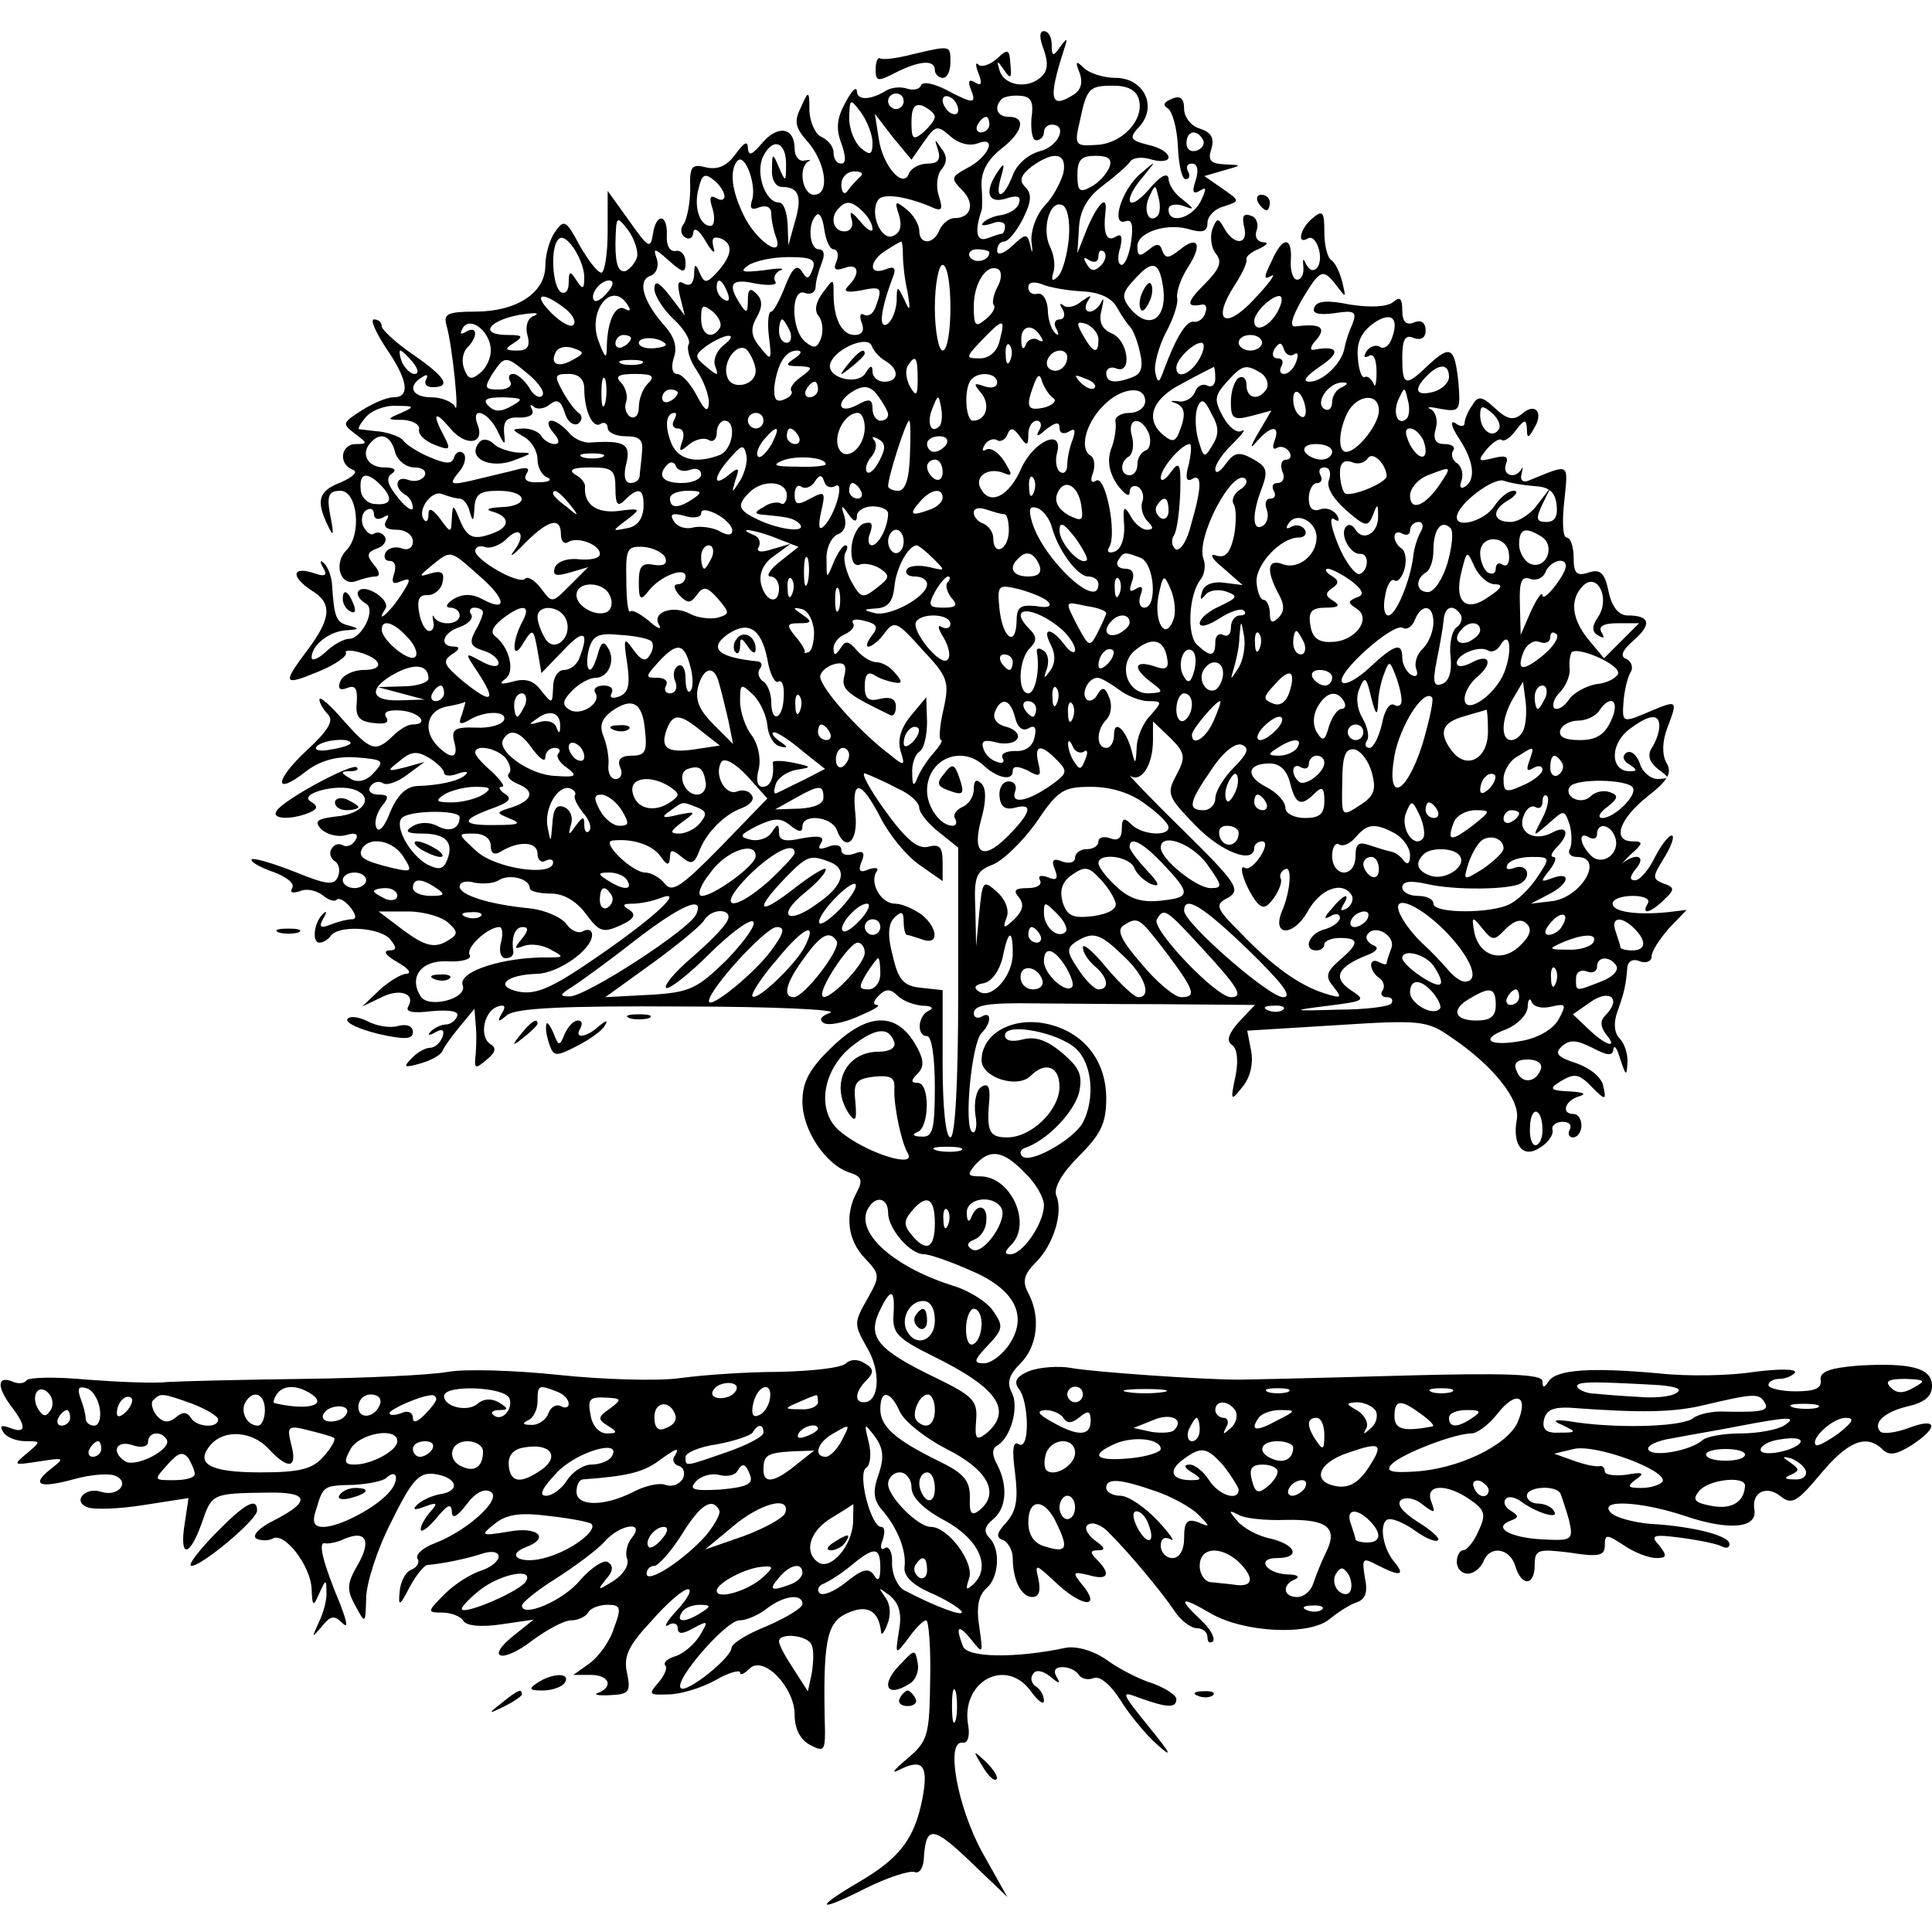<?xml version="1.0" standalone="no"?>
<!DOCTYPE svg PUBLIC "-//W3C//DTD SVG 20010904//EN"
 "http://www.w3.org/TR/2001/REC-SVG-20010904/DTD/svg10.dtd">
<svg version="1.0" xmlns="http://www.w3.org/2000/svg"
 width="248pt" height="248pt" viewBox="0 0 248 248"
 preserveAspectRatio="xMidYMid meet">
<g transform="translate(0,248) scale(0.1,-0.1)"
fill="#000000" stroke="none">
<path d="M1340 2416 c6 -18 5 -28 -5 -36 -18 -15 -47 -9 -52 10 -4 13 -3 13 6
0 8 -12 10 -11 8 7 -1 20 -3 21 -17 8 -9 -8 -20 -12 -24 -8 -4 4 -4 -1 0 -11
5 -13 4 -17 -4 -12 -8 5 -10 2 -6 -8 8 -20 4 -20 -32 -1 -16 8 -30 11 -32 5
-2 -5 -10 -6 -17 -4 -8 3 -20 2 -27 -2 -21 -13 -38 -13 -38 -1 -1 7 -7 0 -15
-15 -11 -20 -12 -34 -5 -52 6 -17 6 -26 0 -26 -6 0 -10 6 -10 14 0 8 -7 16
-15 20 -8 3 -15 18 -16 33 0 27 -1 28 -11 5 -9 -18 -7 -26 8 -43 24 -27 30
-69 9 -69 -15 0 -21 35 -7 43 4 2 1 2 -5 1 -7 -2 -13 5 -13 15 0 28 -22 31
-42 7 -13 -15 -17 -17 -18 -6 0 10 -5 7 -16 -8 -11 -15 -22 -20 -37 -17 -19 5
-22 2 -21 -27 0 -18 -4 -38 -8 -45 -5 -6 -5 -14 2 -18 5 -3 10 0 10 7 1 7 8 2
16 -12 8 -14 13 -17 10 -8 -3 12 -1 15 9 12 17 -7 15 -22 -5 -44 -13 -14 -16
-14 -22 0 -5 12 -7 12 -7 -3 -1 -11 -5 -15 -13 -11 -8 5 -9 0 -5 -17 l6 -24
-19 25 c-14 18 -20 21 -20 9 0 -8 11 -26 25 -39 13 -12 22 -27 19 -32 -3 -5 1
-20 10 -33 9 -13 16 -32 16 -42 -1 -13 -5 -11 -16 10 -8 15 -19 27 -25 27 -6
0 -8 9 -4 21 5 14 0 28 -13 42 -27 31 -34 57 -17 63 8 3 11 13 8 22 -5 14 -3
14 15 -2 19 -17 22 -17 22 -3 0 10 -6 16 -12 15 -8 -2 -13 7 -12 20 1 28 -14
29 -18 1 -3 -19 -6 -17 -30 17 l-28 39 0 -53 c0 -28 -4 -52 -8 -52 -5 0 -17
16 -28 35 -17 32 -20 34 -31 18 -7 -9 -13 -29 -13 -44 0 -35 -37 -59 -90 -59
-35 0 -41 -3 -37 -17 8 -28 17 -120 11 -105 -3 6 -17 12 -30 12 -25 0 -32 14
-12 26 6 4 8 3 5 -3 -3 -5 0 -10 8 -10 25 0 17 13 -25 42 -22 15 -40 32 -40
36 0 5 -4 9 -10 9 -5 0 2 -16 15 -36 29 -42 32 -64 10 -64 -9 0 -27 -8 -41
-17 -25 -16 -25 -17 -8 -30 16 -12 16 -13 1 -13 -20 0 -23 -26 -4 -33 7 -3 0
-9 -15 -16 -29 -11 -33 -23 -17 -56 7 -15 8 -12 3 13 -5 26 -2 32 13 32 22 0
28 -57 7 -77 -16 -17 -7 -46 13 -39 8 3 19 6 25 6 6 0 6 6 -2 15 -10 12 -9 16
4 21 9 3 13 10 10 15 -3 5 -9 7 -14 4 -4 -3 -10 2 -14 10 -3 8 -1 17 4 20 6 4
10 1 10 -5 0 -6 5 -8 12 -4 7 4 8 3 4 -4 -5 -8 0 -12 13 -12 12 0 21 -7 21
-15 0 -8 -6 -12 -14 -9 -8 3 -17 1 -21 -5 -3 -6 -1 -11 5 -11 7 0 9 -7 6 -16
-4 -12 -2 -15 9 -10 13 5 13 2 -1 -19 -15 -23 -33 -37 -19 -16 3 6 -4 15 -15
21 -20 11 -30 -3 -10 -15 13 -8 -6 -45 -22 -45 -6 0 -20 -7 -30 -17 -10 -9
-18 -12 -18 -7 0 16 23 34 45 35 16 1 17 2 3 6 -17 4 -19 10 -22 55 -1 9 -5
20 -10 25 -5 5 -6 2 -1 -6 6 -10 2 -12 -14 -6 -27 8 -27 -6 -1 -23 27 -16 25
-36 -5 -76 -33 -44 -32 -47 14 -28 22 9 37 20 35 24 -2 3 5 4 16 1 30 -8 35
-23 7 -23 -14 0 -27 -7 -30 -14 -4 -10 -1 -13 9 -9 10 4 13 -1 12 -18 -2 -18
2 -25 21 -27 15 -2 21 0 17 7 -5 7 2 10 18 9 25 -2 38 -18 15 -18 -6 0 -17 -7
-25 -15 -22 -21 -28 -19 -63 20 -17 20 -31 32 -31 27 0 -4 5 -13 11 -19 8 -8
0 -21 -27 -46 -42 -39 -43 -60 -1 -27 17 13 37 19 61 18 40 -3 41 -4 23 -23
-9 -8 -19 -10 -28 -4 -12 7 -12 9 0 9 8 0 12 2 9 5 -6 6 -95 -42 -103 -56 -7
-10 16 -12 40 -3 13 5 14 9 4 15 -17 10 34 24 57 15 25 -10 10 -31 -24 -34
-25 -3 -29 -6 -20 -16 7 -7 21 -11 32 -8 13 4 17 1 12 -7 -4 -6 -11 -9 -16 -6
-5 3 -11 1 -14 -4 -4 -5 -2 -12 3 -16 6 -3 8 -12 5 -20 -5 -12 -14 -11 -56 6
-28 11 -52 18 -55 16 -2 -3 10 -10 27 -16 17 -6 29 -15 25 -21 -3 -6 0 -7 10
-4 8 4 21 1 29 -5 7 -6 15 -9 18 -6 3 3 11 -1 18 -10 7 -9 8 -15 2 -15 -6 0
-18 -3 -28 -7 -13 -5 -15 -3 -9 8 5 8 4 11 0 6 -12 -10 -15 -37 -5 -37 5 0 11
4 14 8 9 15 64 12 77 -4 9 -11 8 -14 -2 -14 -8 -1 -3 -7 11 -15 14 -8 19 -14
12 -15 -7 0 -23 -10 -35 -21 l-22 -21 23 11 c24 13 46 6 36 -11 -4 -7 6 -9 30
-6 23 2 35 0 33 -6 -2 -6 -9 -11 -14 -11 -6 0 -15 -4 -20 -9 -5 -5 -2 -6 6 -1
9 5 12 3 9 -6 -3 -8 -10 -14 -16 -14 -6 0 -17 -6 -24 -14 -11 -11 -9 -12 12
-6 14 4 26 11 28 16 2 5 12 19 22 31 l19 23 2 -25 c1 -14 0 -32 -1 -39 -1 -13
1 -13 15 -1 11 9 13 15 4 20 -14 10 -8 42 10 48 9 3 11 0 5 -9 -6 -11 -5 -12
7 -2 11 9 74 12 225 11 115 0 200 -4 190 -8 -12 -4 -15 -9 -9 -13 6 -4 26 0
44 8 19 8 30 14 25 15 -6 0 -5 5 2 12 9 9 15 9 24 0 7 -7 21 -12 32 -13 12 0
15 -3 9 -6 -15 -6 -17 -33 -3 -33 6 0 10 -28 10 -65 0 -56 -3 -65 -17 -64 -11
0 -13 3 -5 6 15 6 16 63 0 63 -9 0 -9 3 0 12 8 8 8 17 0 32 -25 48 -63 48
-111 1 -28 -27 -37 -44 -37 -69 0 -37 30 -81 60 -91 16 -5 18 -10 10 -25 -16
-29 -12 -62 10 -85 20 -21 20 -23 3 -53 -17 -30 -17 -32 0 -62 18 -30 16 -70
-4 -70 -13 0 -11 14 3 28 10 10 10 15 -2 22 -9 6 -19 5 -24 0 -6 -6 -44 -10
-86 -11 -41 0 -98 -4 -127 -8 -28 -4 -98 -2 -155 4 -56 6 -121 8 -143 4 -22
-4 -105 -8 -185 -9 -80 -1 -158 -3 -175 -4 -16 -2 -63 0 -103 3 -41 4 -76 3
-78 -1 -3 -4 -11 -5 -19 -1 -19 7 -19 -8 0 -33 19 -25 19 -35 -2 -27 -11 4
-14 3 -9 -5 4 -7 17 -12 29 -12 20 0 20 0 1 -16 -18 -15 -17 -15 16 -10 32 5
34 5 16 -9 -27 -21 -16 -26 28 -14 21 6 44 8 53 5 21 -8 5 -28 -17 -21 -21 7
-38 -13 -17 -20 7 -3 40 -2 71 3 l58 9 -5 -33 c-7 -44 6 -44 22 1 13 38 13 38
84 39 54 1 57 -11 8 -36 -18 -9 -28 -19 -22 -23 6 -3 16 -3 21 0 15 9 49 -35
50 -65 1 -23 2 -23 10 -5 8 18 9 18 9 2 1 -10 -4 -28 -10 -40 -9 -20 -9 -20 4
-5 11 14 16 15 26 5 8 -8 7 -1 -2 23 -23 55 -29 81 -20 79 4 -1 16 1 26 6 27
11 34 -3 16 -34 -14 -24 -14 -32 -3 -52 13 -24 13 -24 14 9 0 19 14 63 32 98
27 55 36 64 55 62 30 -4 35 -22 8 -26 -11 -2 -24 -8 -30 -14 -6 -6 -3 -7 10
-2 16 6 18 5 7 -7 -6 -7 -12 -17 -12 -22 0 -5 9 1 20 14 14 17 19 20 20 9 0
-10 6 -8 19 9 11 15 23 21 31 16 15 -9 -30 -50 -72 -66 -16 -6 -25 -15 -22
-20 3 -5 -1 -11 -8 -14 -8 -3 -14 -16 -15 -28 -2 -20 0 -19 13 6 8 15 18 27
22 28 22 2 50 8 69 14 14 5 23 3 23 -3 0 -6 -10 -14 -22 -18 -13 -4 -34 -17
-47 -30 -23 -23 -23 -24 -3 -24 11 0 24 -5 27 -11 4 -6 23 -8 49 -4 l41 6 -25
-20 c-38 -30 -16 -37 23 -7 19 14 41 26 50 26 9 0 19 5 22 10 3 6 15 10 25 10
17 0 18 -4 8 -30 -5 -17 -20 -37 -31 -45 l-21 -15 22 0 c24 0 30 -15 10 -23
-7 -2 -1 -4 15 -3 24 1 27 4 22 28 -5 21 1 35 31 67 20 23 41 41 47 41 6 0 0
-12 -14 -27 -13 -14 -18 -23 -11 -19 6 4 12 2 12 -4 0 -8 6 -8 20 0 19 10 20
10 8 -10 -7 -11 -21 -23 -31 -26 -10 -3 -16 -8 -13 -12 3 -3 -1 -13 -9 -22
-13 -15 -12 -16 13 -15 15 0 42 8 60 18 17 10 32 14 32 10 0 -4 5 -2 12 5 18
18 58 -24 58 -59 0 -18 7 -32 20 -39 17 -9 19 -7 19 17 -3 117 2 140 28 152
26 12 41 4 44 -24 0 -5 4 -1 8 10 5 12 4 26 -3 35 -9 13 -9 13 6 2 12 -10 16
-23 12 -45 -5 -32 -5 -32 12 -10 9 13 19 23 23 23 3 0 6 -35 5 -77 -1 -72 -3
-78 -30 -101 -18 -15 -21 -20 -8 -13 29 14 36 4 28 -38 -10 -51 -29 -76 -80
-106 -60 -35 -56 -41 7 -9 28 14 56 23 63 21 6 -3 12 6 12 20 3 40 12 39 61
-8 l46 -44 -32 57 c-32 58 -48 145 -25 141 6 -1 9 8 7 21 -11 58 49 90 81 44
9 -12 16 -17 16 -11 0 7 -5 15 -10 18 -6 4 -8 11 -4 16 3 6 12 5 22 -3 12 -10
14 -10 8 0 -4 7 -2 12 8 12 8 0 17 -4 21 -10 3 -5 12 -7 19 -4 8 3 22 -9 34
-28 11 -18 33 -45 48 -58 20 -18 17 -11 -11 23 -37 46 -37 47 -11 37 34 -12
46 -13 46 -1 0 5 -14 14 -30 20 -17 5 -44 19 -59 30 -17 12 -38 18 -52 16 -66
-14 -128 -13 -133 2 -10 26 -6 29 11 8 15 -19 15 -18 10 17 -4 25 -1 40 9 49
16 13 19 50 4 65 -8 8 -6 15 5 24 17 14 19 43 5 70 -7 13 -7 21 1 25 17 11 27
49 18 67 -7 13 -4 23 11 38 22 22 26 60 10 90 -8 15 -6 24 10 40 22 22 35 63
26 85 -4 10 7 29 29 51 28 28 35 42 35 74 0 51 -32 89 -83 97 -42 6 -77 -16
-77 -48 0 -22 46 -37 63 -20 19 19 37 12 37 -14 0 -30 -36 -65 -67 -65 -23 0
-27 7 -23 49 1 16 -2 21 -10 16 -7 -4 -10 -20 -8 -36 3 -15 0 -25 -4 -22 -11
6 -1 114 12 127 13 13 13 29 0 21 -5 -3 -10 -1 -10 4 0 11 17 14 80 13 19 0
90 -1 158 -1 l123 -1 -21 -22 c-13 -15 -16 -24 -9 -29 7 -4 9 -20 5 -40 -7
-33 -6 -33 9 -14 10 12 14 30 11 46 l-5 26 114 7 c108 7 117 6 147 -15 54 -36
90 -81 85 -106 -6 -33 8 -51 30 -36 10 6 17 16 16 22 -2 6 4 11 13 11 8 0 12
-4 9 -10 -3 -5 -1 -10 4 -10 6 0 11 7 11 15 0 8 -4 15 -10 15 -17 0 -11 18 8
23 9 3 4 5 -13 6 -23 1 -27 3 -15 11 21 13 26 13 45 -7 16 -16 17 -15 13 3 -2
11 -17 23 -34 29 -25 8 -29 13 -19 22 10 9 19 8 39 -2 19 -10 26 -11 27 -2 1
7 5 1 9 -13 7 -21 8 -22 9 -5 1 12 -4 26 -10 32 -7 7 -8 20 -3 34 9 25 11 34
13 58 1 7 7 11 16 7 8 -3 15 0 15 6 0 7 10 22 22 36 l23 24 -25 -3 c-42 -4
-70 1 -70 11 0 6 12 10 26 10 14 0 23 -4 19 -10 -9 -15 4 -12 21 5 14 13 14
16 -1 21 -14 6 -14 8 0 31 9 14 14 27 12 30 -3 3 -13 -9 -22 -26 -8 -17 -20
-31 -26 -31 -8 0 -7 5 1 15 13 15 2 21 -16 8 -5 -5 -1 0 9 10 16 14 17 17 3
17 -27 0 -18 28 18 57 27 21 33 31 25 44 -6 11 -5 28 1 44 14 37 14 37 -24 21
-33 -14 -34 -14 -32 13 1 14 5 31 9 38 4 6 1 14 -5 17 -9 3 -6 11 9 24 24 21
21 32 -8 32 -11 0 -20 11 -24 30 -5 25 -11 30 -26 25 -15 -5 -19 -1 -19 19 0
14 -4 26 -9 26 -5 0 -6 21 -3 47 5 50 8 48 -46 26 -7 -3 -11 1 -9 8 2 8 2 11
0 7 -8 -14 -25 -8 -20 6 4 10 0 12 -16 8 -20 -5 -21 -4 -8 12 8 9 16 14 19 11
3 -2 11 3 18 13 11 14 13 14 14 2 0 -13 2 -13 9 0 13 20 2 34 -15 19 -11 -9
-19 -8 -35 7 -17 16 -22 16 -29 4 -6 -8 -10 -19 -10 -23 0 -5 -6 -5 -12 0 -7
4 -5 -5 5 -20 19 -29 22 -53 7 -62 -5 -3 -7 0 -4 8 3 8 0 18 -5 22 -6 3 -9 11
-6 16 4 5 -1 9 -11 9 -11 0 -15 6 -11 20 3 10 0 22 -7 25 -6 3 0 3 14 0 24 -4
25 -2 22 35 -5 45 -10 48 -40 20 -28 -27 -32 -25 -32 11 0 24 4 30 15 25 9 -3
15 0 15 10 0 10 -6 14 -15 10 -10 -4 -15 1 -15 16 0 15 -3 18 -12 10 -8 -6
-29 -7 -55 -3 -29 6 -43 5 -46 -4 -3 -7 5 -10 26 -7 26 4 29 2 23 -14 -5 -11
-9 -24 -10 -30 -3 -20 -28 -44 -45 -44 -10 0 -5 7 14 20 27 18 23 27 -9 21 -5
-1 -4 5 4 13 13 16 5 21 -27 17 -8 -1 -5 11 8 34 24 40 27 41 45 18 12 -16 12
-16 7 5 -3 12 -9 25 -14 28 -5 3 -9 19 -9 36 0 26 -2 29 -15 18 -16 -13 -21
-35 -6 -26 5 3 11 -3 14 -14 6 -22 -8 -37 -17 -18 -3 7 -4 6 -3 -4 1 -9 -2
-17 -8 -17 -5 0 -9 11 -8 25 2 31 -11 31 -25 -2 -10 -20 -10 -24 0 -18 7 4 -3
-10 -22 -30 -38 -41 -55 -28 -25 18 9 14 16 28 15 33 -1 4 7 10 17 14 10 5 12
8 4 8 -7 1 -11 7 -8 15 3 8 0 17 -7 19 -10 4 -12 -1 -9 -14 6 -23 -12 -25 -25
-3 -8 15 -10 15 -16 -1 -3 -10 -1 -24 5 -31 8 -10 5 -19 -15 -39 -23 -23 -24
-30 -3 -26 5 1 7 -4 4 -11 -2 -7 -9 -12 -14 -11 -10 2 -23 -19 -39 -62 -6 -17
-8 -18 -11 -3 -2 9 4 32 13 50 10 18 17 39 15 46 -1 8 5 25 14 39 19 29 13 42
-11 22 -14 -11 -18 -11 -22 -1 -3 10 -7 10 -18 1 -11 -9 -14 -8 -14 5 0 18 39
31 69 21 15 -4 21 -2 21 9 0 8 9 18 21 21 21 7 21 7 -2 23 l-23 16 24 7 c25 7
25 7 2 8 -18 1 -22 5 -17 20 4 14 0 21 -15 26 -11 3 -20 15 -20 25 0 14 -5 18
-16 13 -10 -4 -12 -8 -5 -12 6 -4 12 -26 13 -49 1 -23 5 -42 10 -42 5 0 6 5 3
10 -3 6 -1 10 5 10 7 0 9 -8 5 -21 -5 -15 -4 -19 5 -14 9 6 9 3 1 -14 -12 -22
-41 -29 -41 -10 0 6 8 8 18 5 16 -6 16 -5 0 8 -10 7 -18 19 -18 27 -1 8 -11 3
-25 -14 -28 -32 -35 -15 -7 17 17 21 17 21 -4 3 -24 -20 -39 -68 -19 -61 8 3
10 -5 7 -26 -2 -16 -8 -30 -12 -30 -5 0 -6 10 -2 22 3 14 2 19 -6 14 -12 -7
-16 5 -13 32 3 23 -9 12 -23 -20 l-13 -33 2 32 c1 23 11 40 31 55 16 12 32 26
35 31 4 5 16 6 28 2 11 -3 21 -2 21 3 0 6 -12 13 -26 16 -24 6 -25 9 -11 24
23 26 5 62 -31 62 -15 0 -34 6 -41 13 -10 10 -11 8 -5 -7 4 -11 2 -21 -7 -27
-31 -20 -34 -7 -13 58 5 15 4 15 -5 3 -9 -13 -11 -13 -11 3 0 9 -4 17 -10 17
-6 0 -6 -9 0 -24z m122 -64 c7 -26 -22 -57 -55 -58 -27 -2 -28 0 -21 30 9 43
12 46 43 46 19 0 30 -6 33 -18z m-302 -2 c0 -5 -4 -10 -10 -10 -5 0 -10 5 -10
10 0 6 5 10 10 10 6 0 10 -4 10 -10z m70 -11 c0 -6 -4 -7 -10 -4 -5 3 -10 11
-10 16 0 6 5 7 10 4 6 -3 10 -11 10 -16z m94 -11 c-1 -15 1 -28 6 -28 6 0 10
5 10 10 0 6 5 10 10 10 21 0 9 -28 -15 -34 -15 -4 -30 -17 -35 -31 -12 -31
-24 -33 -15 -2 5 17 4 19 -4 7 -18 -26 -13 -42 10 -35 15 5 20 3 17 -6 -2 -7
-12 -13 -22 -15 -10 -1 -21 -6 -24 -10 -4 -4 1 -4 11 -1 9 4 17 2 17 -3 0 -6
-2 -10 -4 -10 -2 0 -11 -3 -19 -6 -14 -5 -16 10 -7 36 1 3 1 17 0 31 -1 18 7
33 24 47 29 22 34 42 11 42 -15 0 -20 12 -9 23 3 3 14 5 24 4 14 -1 17 -8 14
-29z m-204 -31 c0 -16 -3 -17 -15 -7 -8 7 -15 24 -15 39 1 25 1 25 15 7 8 -11
15 -29 15 -39z m80 33 c0 -4 -7 -13 -15 -20 -13 -11 -15 -8 -15 13 0 19 4 25
15 21 8 -4 15 -10 15 -14z m-14 -32 c15 21 17 22 34 7 10 -9 24 -13 35 -9 26
10 14 -18 -14 -32 -20 -11 -21 -13 -6 -28 17 -17 12 -36 -10 -36 -7 0 -15 -7
-19 -15 -7 -19 -26 -20 -26 -1 0 7 -7 20 -16 27 -15 12 -16 11 -10 -7 4 -14 2
-23 -8 -27 -15 -6 -30 29 -19 46 5 9 33 6 67 -8 15 -7 17 -5 11 14 -4 12 -2
28 4 34 7 9 7 17 -1 27 -8 12 -9 12 -4 -2 4 -13 0 -18 -13 -18 -11 0 -21 -6
-24 -12 -7 -22 -34 9 -39 44 l-5 32 23 -30 24 -29 16 23z m84 22 c0 -5 -5 -10
-11 -10 -5 0 -7 5 -4 10 3 6 8 10 11 10 2 0 4 -4 4 -10z m274 -19 c3 -5 0 -11
-7 -14 -8 -3 -14 1 -14 9 0 16 13 19 21 5z m-535 -34 c0 -21 -1 -21 -9 -2 -8
19 -9 19 -9 -2 -1 -14 5 -23 13 -23 22 0 26 -13 16 -46 l-8 -29 -1 28 c-1 15
-5 27 -11 27 -18 0 -31 39 -20 60 13 25 30 17 29 -13z m-44 -45 c-3 -10 0 -12
10 -8 9 3 15 0 15 -8 0 -8 3 -22 6 -30 11 -30 -25 -6 -41 27 -16 32 -19 59 -8
71 10 9 25 -34 18 -52z m400 36 c-3 -11 -13 -31 -24 -42 -11 -12 -18 -32 -17
-46 2 -14 1 -17 -1 -7 -4 18 -6 18 -24 1 -11 -10 -19 -12 -19 -6 0 7 4 12 9
12 5 0 16 13 24 29 11 22 12 32 3 41 -8 8 -6 15 8 26 29 21 46 18 41 -8z m59
7 c-4 -9 -14 -20 -24 -25 -14 -8 -17 -5 -17 15 0 20 5 25 23 25 17 0 22 -4 18
-15z m-494 -37 c0 -5 -5 -6 -11 -2 -8 4 -9 0 -4 -15 3 -11 2 -21 -3 -21 -14 0
-22 25 -15 49 4 17 8 19 19 10 8 -6 14 -16 14 -21z m174 25 c-5 -5 -12 -12
-16 -18 -4 -6 -8 -2 -8 8 0 9 7 17 17 17 9 0 12 -3 7 -7z m382 -50 c-11 -11
-19 6 -11 24 8 17 8 17 12 0 3 -10 2 -21 -1 -24z m-378 5 c7 -7 12 -16 12 -22
0 -5 -7 -1 -16 10 -11 13 -14 14 -11 3 3 -9 -1 -16 -9 -16 -15 0 -19 19 -7 30
9 10 17 9 31 -5z m264 -34 c-2 -21 -8 -43 -14 -49 -7 -7 -9 -5 -6 5 3 8 1 23
-4 33 -11 22 -1 60 15 54 7 -2 11 -20 9 -43z m-302 -14 c5 0 7 -7 4 -15 -5
-11 -2 -13 10 -9 18 7 21 -7 5 -23 -7 -7 -3 -9 15 -6 28 6 29 4 20 -21 -3 -9
-10 -13 -15 -10 -5 3 -6 -2 -3 -10 4 -10 1 -16 -9 -16 -16 0 -27 20 -27 53 0
20 0 20 -14 1 -9 -12 -11 -23 -5 -30 5 -6 6 -19 3 -28 -5 -13 -9 -14 -20 -5
-19 15 -19 70 -1 63 8 -3 14 1 14 8 0 7 4 21 8 31 4 10 3 17 -4 17 -12 0 -15
33 -3 44 4 4 8 -4 10 -18 2 -14 7 -26 12 -26z m-252 -9 c-2 -8 -9 -16 -15 -19
-9 -2 -13 8 -13 35 1 36 1 37 16 18 8 -11 13 -26 12 -34z m-68 -26 c0 -17 -2
-17 -10 -5 -8 13 -10 12 -10 -3 0 -10 -4 -15 -10 -12 -11 7 -14 58 -3 68 9 10
32 -25 33 -48z m409 28 c0 -10 2 -31 6 -48 4 -24 3 -26 -4 -10 -9 19 -10 19
-10 -2 -1 -12 -6 -25 -12 -29 -12 -7 -8 20 7 60 5 12 2 15 -10 10 -22 -8 -20
12 2 25 9 6 18 11 19 11 1 0 2 -8 2 -17z m111 3 c0 -11 -19 -15 -25 -6 -3 5 1
10 9 10 9 0 16 -2 16 -4z m143 -17 c-8 -8 -13 -7 -18 2 -5 8 -4 10 3 5 7 -4
12 -2 12 5 0 7 3 9 7 6 4 -4 2 -12 -4 -18z m-370 -5 c-5 -13 -7 -13 -14 -2 -6
9 -12 4 -21 -19 -7 -18 -15 -33 -18 -33 -4 0 -5 -15 -3 -32 4 -31 3 -32 -11
-14 -12 14 -13 24 -5 38 8 14 8 23 0 31 -8 8 -11 6 -11 -8 0 -17 -2 -18 -10
-5 -17 26 -11 33 20 26 18 -3 29 -2 25 3 -3 5 1 12 7 14 7 3 -3 3 -22 0 -27
-3 -31 -2 -20 6 8 6 32 11 52 11 30 0 36 -3 31 -16z m177 -49 c0 -30 -4 -55
-10 -55 -5 0 -10 25 -10 55 0 30 5 55 10 55 6 0 10 -25 10 -55z m60 26 c-5
-10 -7 -21 -4 -23 2 -3 -2 -11 -11 -18 -13 -11 -15 -8 -15 17 0 30 17 56 32
47 4 -3 4 -13 -2 -23z m212 6 c9 -45 -16 -64 -42 -32 -10 13 -10 19 5 35 23
26 32 25 37 -3z m-712 -12 c-7 -9 -15 -13 -17 -11 -7 7 7 26 19 26 6 0 6 -6
-2 -15z m154 -1 c3 -8 2 -12 -4 -9 -6 3 -10 10 -10 16 0 14 7 11 14 -7z m455
2 c22 -1 38 -8 45 -21 6 -11 14 -22 17 -25 3 -3 9 -17 12 -31 5 -20 2 -29 -9
-33 -23 -9 -34 -7 -34 5 0 6 6 9 13 6 21 -8 15 37 -6 45 -13 6 -17 15 -13 30
3 13 3 17 0 11 -3 -7 -10 -13 -15 -13 -6 0 -7 6 -3 13 6 9 5 9 -8 0 -8 -7 -19
-9 -23 -5 -5 4 -5 1 -1 -5 4 -7 2 -13 -4 -13 -6 0 -8 -6 -4 -12 4 -8 3 -10 -2
-5 -5 5 -9 18 -9 30 -1 12 -6 21 -13 20 -7 -2 -12 2 -12 8 0 7 7 8 18 4 9 -4
32 -8 51 -9z m-665 -21 c11 -8 16 -18 12 -22 -3 -4 -16 3 -28 15 -25 25 -13
29 16 7z m82 3 c4 -6 3 -8 -3 -5 -12 8 -23 -13 -24 -46 0 -19 -2 -18 -11 6
-14 39 18 78 38 45z m834 -8 c-11 -20 -30 -28 -30 -12 0 11 22 32 32 32 5 0 4
-9 -2 -20z m-716 -21 c-10 -16 -24 -9 -24 12 0 18 2 19 15 9 8 -7 12 -16 9
-21z m-240 15 c-7 -3 -10 -14 -7 -24 4 -15 0 -20 -13 -20 -16 0 -17 2 -4 10
12 8 11 10 -7 10 -47 0 -18 25 32 28 6 0 5 -2 -1 -4z m1102 -30 c-3 -8 -10
-13 -15 -9 -5 3 -13 0 -17 -6 -4 -7 -3 -9 3 -6 6 4 10 -4 10 -21 0 -15 -2 -21
-4 -14 -3 6 -8 10 -11 8 -4 -2 -8 9 -9 25 -2 20 5 33 20 44 23 16 34 7 23 -21z
m-1156 -14 c0 -10 -6 -23 -14 -29 -11 -9 -15 -8 -20 5 -4 10 -2 22 4 28 14 14
13 29 -2 20 -7 -4 -8 -3 -4 5 10 16 36 -5 36 -29z m384 25 c3 -8 1 -15 -4 -15
-6 0 -10 7 -10 15 0 8 2 15 4 15 2 0 6 -7 10 -15z m269 -13 c-3 -13 -13 -22
-25 -22 -19 0 -19 1 3 24 27 28 30 28 22 -2z m127 2 c0 -20 -7 -17 -20 6 -9
16 -8 18 5 14 8 -4 15 -12 15 -20z m-74 4 c4 -6 3 -8 -4 -4 -5 3 -13 0 -15 -6
-3 -8 -6 -6 -6 5 -1 19 14 23 25 5z m-526 -2 c0 -3 -4 -8 -10 -11 -5 -3 -10
-1 -10 4 0 6 5 11 10 11 6 0 10 -2 10 -4z m44 -7 c3 -3 -4 -5 -14 -6 -11 -1
-20 2 -20 7 0 8 25 8 34 -1z m75 -2 c-9 -7 -14 -19 -11 -27 5 -13 3 -13 -11
-1 -16 13 -16 15 0 27 10 7 23 13 28 13 6 0 3 -5 -6 -12z m207 -20 c19 -11 18
-27 -1 -27 -8 0 -15 6 -15 13 0 9 -3 8 -9 -2 -11 -17 -52 -5 -45 13 7 19 48
36 53 22 2 -6 10 -15 17 -19z m484 23 c0 -5 -7 -10 -15 -10 -8 0 -15 5 -15 10
0 6 7 10 15 10 8 0 15 -4 15 -10z m-885 -22 c-19 -11 -30 -5 -21 11 4 6 14 7
22 4 15 -5 14 -7 -1 -15z m235 -14 c0 -19 -30 -25 -36 -9 -9 21 16 51 27 33 5
-7 9 -18 9 -24z m327 14 c-3 -8 -6 -5 -6 6 -1 11 2 17 5 13 3 -3 4 -12 1 -19z
m243 2 c-11 -20 -30 -28 -30 -12 0 11 22 32 32 32 5 0 4 -9 -2 -20z m121 5 c5
4 6 -1 3 -9 -3 -9 -10 -16 -16 -16 -5 0 -6 5 -3 10 3 6 1 10 -5 10 -6 0 -8 5
-4 12 6 9 9 9 12 0 2 -7 8 -10 13 -7z m-1131 -10 c7 -9 8 -15 2 -15 -5 0 -12
7 -16 15 -3 8 -4 15 -2 15 2 0 9 -7 16 -15z m490 5 c-12 -8 -12 -10 5 -10 19
-1 19 -2 3 -14 -10 -7 -15 -15 -12 -18 2 -3 -2 -8 -10 -11 -10 -4 -13 1 -12
17 4 29 14 46 29 46 7 0 6 -4 -3 -10z m350 2 c0 -13 -12 -22 -22 -16 -10 6 -1
24 13 24 5 0 9 -4 9 -8z m-691 -23 c13 -11 21 -23 17 -27 -4 -4 -12 1 -17 11
-6 9 -15 17 -20 17 -6 0 -7 -4 -4 -10 3 -5 -3 -10 -14 -10 -19 0 -20 2 -9 20
16 24 17 24 47 -1z m144 14 c-7 -2 -19 -2 -25 0 -7 3 -2 5 12 5 14 0 19 -2 13
-5z m355 -20 c0 -21 -2 -23 -10 -9 -5 9 -6 21 -3 26 10 16 13 12 13 -17z m382
1 c0 -8 -5 -12 -10 -9 -6 3 -13 0 -16 -8 -3 -8 -13 -14 -22 -12 -9 1 -11 0 -4
-2 13 -5 15 -14 6 -37 -5 -13 -9 -14 -20 -5 -25 20 -16 47 24 67 20 11 38 20
40 21 1 0 2 -6 2 -15z m59 7 c7 -5 10 -14 7 -20 -10 -16 -26 -13 -26 5 0 8 -4
12 -10 9 -5 -3 -10 -17 -10 -31 0 -21 3 -24 26 -18 l26 7 -17 -29 c-10 -17
-11 -22 -2 -11 18 21 31 22 23 1 -3 -8 -2 -12 3 -9 5 3 12 1 16 -5 3 -5 2 -10
-4 -10 -6 0 -8 -7 -5 -15 4 -8 1 -15 -6 -15 -6 0 -8 -4 -5 -10 3 -5 2 -10 -4
-10 -6 0 -8 -6 -5 -14 3 -8 1 -17 -5 -21 -14 -8 -14 16 -1 49 8 22 6 27 -12
37 -18 10 -24 8 -35 -7 -7 -10 -13 -13 -13 -6 0 6 10 21 23 33 12 12 17 19 11
16 -6 -4 -17 5 -24 18 -12 22 -11 27 5 45 20 22 24 23 44 11z m241 -5 c0 -7
-9 -16 -20 -19 -23 -6 -26 3 -8 21 16 16 28 15 28 -2z m-1110 -15 c0 -28 11
-52 21 -45 5 3 9 0 9 -5 0 -6 10 -11 23 -11 19 0 23 -5 21 -22 -1 -13 -3 -26
-3 -30 -1 -5 -6 -8 -12 -8 -7 0 -9 10 -5 25 6 25 -2 30 -46 27 -9 -1 -22 5
-28 13 -7 8 -17 15 -22 15 -6 0 -5 -7 2 -15 8 -9 9 -15 2 -15 -6 0 -14 5 -17
10 -3 6 -14 10 -23 10 -16 -1 -16 -1 1 -11 9 -5 17 -18 17 -29 0 -10 6 -21 13
-23 6 -3 2 -6 -11 -6 -15 -1 -21 3 -16 11 5 8 0 9 -17 4 -13 -3 -37 -9 -54
-13 -27 -6 -29 -5 -16 11 8 9 10 20 6 24 -4 4 -10 2 -12 -5 -3 -9 -10 -9 -31
0 -15 6 -30 16 -34 21 -3 5 -17 10 -30 12 -12 1 -25 3 -27 3 -2 1 2 8 9 16 7
8 24 15 39 14 23 0 24 -1 6 -9 -19 -8 -19 -9 3 -9 12 -1 21 -6 20 -12 -2 -6 7
-15 20 -20 20 -8 21 -6 12 11 -16 30 -12 34 8 10 20 -24 45 -20 35 5 -9 24 13
17 25 -7 10 -21 11 -21 9 -3 -1 15 4 20 20 19 13 0 19 4 16 10 -3 6 -3 8 2 4
4 -4 14 -3 21 3 9 7 14 5 19 -11 3 -11 11 -17 17 -14 5 4 6 9 2 13 -5 3 -15
16 -22 29 -11 20 -10 22 8 22 13 0 20 -7 20 -19z m27 -18 c-3 -10 -5 -4 -5 12
0 17 2 24 5 18 2 -7 2 -21 0 -30z m55 25 c-7 -7 -12 -20 -12 -31 0 -10 -5 -15
-11 -12 -6 4 -8 13 -5 20 2 7 -1 18 -7 24 -8 8 -3 11 18 11 23 0 26 -3 17 -12z
m448 1 c0 -6 -7 -8 -16 -5 -14 5 -15 4 -5 -8 13 -15 7 -36 -10 -36 -10 0 -12
43 -2 53 10 11 33 8 33 -4z m72 -20 c5 -3 0 -9 -11 -12 -22 -5 -25 0 -14 29 5
14 8 15 11 3 3 -7 9 -17 14 -20z m53 13 c-3 -3 -11 0 -18 7 -9 10 -8 11 6 5
10 -3 15 -9 12 -12z m-355 -2 c0 -5 -5 -10 -11 -10 -5 0 -7 5 -4 10 3 6 8 10
11 10 2 0 4 -4 4 -10z m90 -32 c0 -5 -4 -8 -10 -8 -5 0 -10 7 -10 15 0 13 -4
14 -20 5 -25 -13 -28 5 -3 19 13 7 21 5 30 -7 7 -10 13 -20 13 -24z m583 35
c-7 -2 -13 -11 -13 -19 0 -9 -5 -12 -10 -9 -13 8 6 35 24 34 7 0 6 -2 -1 -6z
m-853 -7 c0 -3 -4 -8 -10 -11 -5 -3 -10 -1 -10 4 0 6 5 11 10 11 6 0 10 -2 10
-4z m600 -11 c0 -8 -9 -15 -20 -15 -12 0 -20 -6 -18 -12 1 -7 -1 -23 -6 -35
-5 -15 -2 -30 8 -45 9 -12 16 -17 16 -10 0 7 5 10 11 7 6 -4 8 -13 5 -20 -2
-7 1 -18 7 -24 8 -8 8 -11 -1 -11 -6 0 -16 8 -21 18 -8 14 -10 12 -8 -12 1
-17 -4 -31 -12 -34 -8 -3 -11 0 -7 6 10 17 -5 93 -17 85 -6 -4 -8 0 -4 10 3 9
2 19 -3 22 -15 9 -6 42 16 64 23 24 54 27 54 6z m206 -10 c1 -8 -2 -13 -7 -9
-5 3 -9 12 -9 21 0 19 13 9 16 -12z m130 -12 c-11 -11 -19 6 -11 24 8 17 8 17
12 0 3 -10 2 -21 -1 -24z m-1149 16 c-14 -8 -22 -8 -30 0 -8 8 -3 11 19 11 25
-1 27 -2 11 -11z m549 -26 c-11 -11 -17 4 -9 23 7 18 8 18 11 1 2 -10 1 -21
-2 -24z m350 -25 c-10 -17 -11 -16 -18 8 -4 14 -4 33 -1 41 5 12 9 11 18 -8
10 -17 10 -27 1 -41z m214 45 c0 -18 -28 -53 -42 -53 -11 0 -10 27 2 51 13 23
40 25 40 2z m154 -24 c-8 -13 -24 -1 -24 18 0 13 3 13 15 3 8 -7 12 -16 9 -21z
m-1059 11 c-3 -5 -1 -10 5 -10 7 0 9 -7 6 -16 -5 -14 -4 -15 8 -5 8 7 20 10
26 6 5 -3 10 1 10 9 0 9 5 16 10 16 16 0 11 -37 -6 -44 -31 -12 -55 -6 -63 17
-8 21 -6 37 5 37 3 0 2 -4 -1 -10z m115 0 c0 -5 -4 -10 -10 -10 -5 0 -10 5
-10 10 0 6 5 10 10 10 6 0 10 -4 10 -10z m130 -9 c0 -27 -26 -46 -34 -25 -6
17 9 44 25 44 5 0 9 -8 9 -19z m58 -36 c-1 -30 -6 -45 -15 -45 -7 0 -13 3 -13
6 0 12 23 84 27 84 2 0 2 -20 1 -45z m166 33 c-5 -9 -2 -9 9 1 12 9 17 10 17
2 0 -7 5 -9 12 -5 8 5 9 2 5 -10 -4 -10 -7 -24 -7 -32 0 -9 -4 -13 -9 -10 -5
3 -7 15 -4 25 8 32 -30 15 -46 -20 -15 -35 -39 -48 -51 -28 -11 16 7 30 28 22
12 -5 12 -3 1 15 -7 11 -17 18 -23 15 -5 -3 -6 -1 -2 6 4 6 11 9 16 6 4 -3 11
1 13 7 4 10 8 9 16 -2 9 -13 11 -13 11 3 0 9 5 17 11 17 5 0 7 -6 3 -12z m141
-5 c3 -10 1 -19 -4 -21 -6 -2 -11 -10 -11 -18 0 -8 -4 -14 -10 -14 -12 0 -13
17 -1 24 5 3 7 15 4 26 -7 24 12 27 22 3z m-485 -14 c-7 -11 -14 -18 -17 -15
-3 3 0 12 7 21 18 21 23 19 10 -6z m35 11 c3 -5 1 -10 -4 -10 -6 0 -11 5 -11
10 0 6 2 10 4 10 3 0 8 -4 11 -10z m802 -5 c9 -25 -4 -29 -17 -6 -7 15 -7 21
0 21 6 0 13 -7 17 -15z m-1320 -15 c3 -11 14 -20 25 -20 11 0 16 -5 13 -11 -4
-6 -13 -8 -21 -5 -16 6 -19 -10 -4 -19 6 -3 10 -11 10 -17 0 -5 -9 0 -19 13
-14 17 -16 26 -8 31 7 5 3 8 -10 8 -22 0 -31 19 -16 33 12 13 25 7 30 -13z
m622 -11 c-6 -12 -13 -18 -16 -15 -3 3 -1 12 5 19 7 8 8 18 4 22 -4 5 -1 5 6
1 9 -5 9 -12 1 -27z m86 21 c-3 -5 -10 -10 -16 -10 -5 0 -9 5 -9 10 0 6 7 10
16 10 8 0 12 -4 9 -10z m-265 -47 c-11 -17 -11 -17 -6 1 6 16 4 17 -9 6 -21
-17 -19 -1 3 23 14 16 17 17 20 3 2 -8 -2 -23 -8 -33z m576 21 c-5 -17 -3 -23
4 -19 13 8 13 -10 -1 -58 -5 -21 -14 -35 -20 -32 -5 4 -6 12 -2 18 4 6 7 31 8
55 1 37 -1 41 -12 26 -7 -10 -13 -13 -13 -7 0 12 27 43 37 43 3 0 2 -12 -1
-26z m184 16 c0 -5 -6 -10 -14 -10 -8 0 -18 5 -21 10 -3 6 3 10 14 10 12 0 21
-4 21 -10z m-937 -7 c-7 -2 -19 -2 -25 0 -7 3 -2 5 12 5 14 0 19 -2 13 -5z
m287 -9 c0 -2 -17 -4 -37 -3 -29 0 -33 2 -18 8 18 7 55 4 55 -5z m720 -15 c0
-9 -47 -28 -54 -22 -3 4 -6 15 -6 26 0 13 5 17 15 14 8 -4 17 -1 21 5 6 9 23
-7 24 -23z m-894 8 c8 3 14 0 14 -6 0 -6 -11 -11 -25 -11 -25 0 -32 10 -18 24
4 4 9 3 11 -3 2 -5 10 -7 18 -4z m324 -3 c0 -8 -4 -12 -10 -9 -5 3 -10 10 -10
16 0 5 5 9 10 9 6 0 10 -7 10 -16z m-420 -21 c0 -21 3 -24 12 -15 18 18 25 15
24 -10 -1 -14 -8 -24 -21 -26 -20 -4 -20 -4 0 11 18 14 18 15 -12 11 -28 -3
-44 9 -42 32 0 4 -5 11 -13 15 -9 6 -2 9 20 9 28 0 32 -3 32 -27z m916 11 c-4
-9 5 -24 22 -39 24 -21 28 -22 34 -7 6 16 7 16 7 0 1 -22 -19 -34 -29 -18 -4
7 -10 8 -13 3 -7 -11 7 -35 19 -34 12 1 11 -22 -1 -26 -5 -1 -18 15 -27 37 -9
22 -12 37 -6 34 7 -5 8 -2 4 5 -5 7 -14 10 -22 7 -9 -3 -14 2 -14 14 0 11 5
20 11 20 5 0 7 5 4 10 -3 6 -1 10 5 10 7 0 9 -7 6 -16z m142 -6 c-19 -28 -38
-35 -38 -14 0 9 10 21 23 26 31 12 31 12 15 -12z m-1360 0 c17 -17 15 -27 -6
-25 -10 0 -19 9 -19 19 -2 21 8 23 25 6z m584 -2 c13 8 0 -37 -14 -51 -7 -7
-8 -1 -4 18 6 26 5 27 -14 17 -16 -9 -20 -8 -20 5 0 9 4 14 9 10 5 -3 13 0 17
7 6 9 9 9 12 0 2 -7 8 -9 14 -6z m255 -8 c-3 -8 -6 -5 -6 6 -1 11 2 17 5 13 3
-3 4 -12 1 -19z m264 3 c-7 -5 -11 -13 -7 -19 3 -5 3 -24 0 -40 -5 -22 -11
-29 -23 -25 -9 3 -6 -4 9 -16 l25 -22 -24 3 c-15 2 -26 -3 -28 -12 -3 -10 -2
-11 4 -4 4 6 16 8 26 5 17 -6 16 -8 -7 -19 -14 -6 -26 -16 -26 -22 0 -6 11 -3
25 6 14 9 28 14 32 10 3 -3 1 -6 -5 -6 -7 0 -12 -7 -12 -16 0 -8 -4 -12 -10
-9 -5 3 -10 -1 -10 -9 0 -19 -6 -20 -23 -4 -14 12 -11 65 4 84 5 6 7 18 4 26
-11 27 38 119 54 103 3 -4 -1 -10 -8 -14z m379 5 c18 -1 26 -7 28 -23 2 -16
-2 -23 -13 -23 -13 0 -14 4 -5 23 l11 22 -17 -22 c-9 -13 -25 -23 -35 -23 -24
0 -25 16 -1 29 9 6 11 11 5 11 -7 0 -18 -9 -25 -20 -12 -18 -48 -29 -48 -14 0
16 46 51 60 47 8 -3 26 -6 40 -7z m-960 -12 c0 -8 -4 -13 -8 -10 -4 2 -14 1
-22 -5 -13 -7 -12 -9 3 -10 30 -3 35 -4 43 -11 11 -12 -22 -9 -51 4 -28 13
-30 19 -13 36 17 17 48 15 48 -4z m95 6 c3 -5 1 -10 -4 -10 -6 0 -11 5 -11 10
0 6 2 10 4 10 3 0 8 -4 11 -10z m283 -19 c3 -20 1 -21 -17 -12 -12 7 -18 17
-14 27 8 21 27 12 31 -15z m-798 9 c5 0 11 -8 13 -17 4 -14 5 -12 6 5 1 18 7
22 31 22 38 0 40 -20 3 -21 -17 -1 -21 -3 -10 -6 21 -6 22 -19 1 -27 -26 -10
-34 -7 -44 17 -8 20 -9 20 -10 2 -1 -20 -1 -20 -15 -1 -10 13 -15 15 -15 6 0
-7 -2 -11 -5 -8 -11 11 8 39 22 34 8 -3 18 -6 23 -6z m141 -7 c13 -16 12 -17
-3 -4 -10 7 -18 15 -18 17 0 8 8 3 21 -13z m159 7 c-19 -13 -30 -13 -30 0 0 6
10 10 23 10 18 0 19 -2 7 -10z m320 1 c0 -5 -7 -12 -16 -15 -24 -9 -28 -7 -14
9 14 17 30 20 30 6z m290 -17 c0 -8 -5 -12 -10 -9 -6 4 -8 11 -5 16 9 14 15
11 15 -7z m-560 -25 c0 -6 -6 -7 -16 -1 -9 5 -25 7 -34 5 -10 -3 -21 1 -25 8
-6 9 -2 11 13 7 12 -4 22 -2 22 3 0 6 8 5 20 -1 11 -6 20 -15 20 -21z m160 19
c0 6 9 12 20 12 11 0 20 -4 20 -9 0 -17 -12 -41 -21 -41 -4 0 -6 7 -2 16 4 12
2 15 -8 12 -7 -2 -15 -16 -16 -31 -1 -16 3 -24 10 -22 7 3 19 0 27 -5 13 -9
12 -12 -5 -25 -18 -14 -20 -13 -33 10 -7 14 -10 30 -7 35 3 6 4 10 0 10 -3 0
-10 -10 -15 -22 -9 -22 -9 -22 -9 3 -1 15 6 29 14 33 9 3 12 12 9 23 -5 15 -4
16 5 3 7 -10 11 -11 11 -2z m189 2 c4 0 6 -10 6 -22 -1 -25 -20 -32 -20 -9 0
8 -6 16 -13 19 -6 2 -12 8 -12 14 0 6 7 7 16 4 9 -3 19 -6 23 -6z m61 -16 c8
-30 33 -64 47 -64 7 0 13 -4 13 -10 0 -34 -70 31 -85 79 -5 17 -4 22 6 19 7
-2 16 -13 19 -24z m340 -14 c0 -23 -24 -42 -44 -34 -19 7 -21 -8 -5 -38 8 -14
8 -23 0 -31 -8 -8 -11 -6 -11 6 0 9 -4 17 -8 17 -4 0 -8 10 -9 22 -2 23 31 58
54 58 8 0 11 5 8 10 -4 6 -11 7 -17 4 -7 -4 -8 -2 -4 4 10 16 36 3 36 -18z
m-970 4 c0 -8 4 -13 9 -10 12 8 41 -3 41 -15 0 -6 -12 -8 -26 -7 -16 2 -29 -3
-32 -11 -3 -10 2 -11 19 -6 l24 7 -23 -23 c-23 -23 -23 -24 -37 -5 -8 11 -18
17 -21 13 -8 -8 -64 24 -64 36 0 5 6 7 12 5 7 -3 19 2 27 9 18 19 27 8 11 -14
-8 -10 -1 -6 14 10 30 30 46 34 46 11z m675 -33 c-8 -8 -35 22 -35 38 0 12 5
10 20 -9 10 -14 17 -27 15 -29z m429 37 c-4 -7 -9 -21 -10 -33 -4 -31 -22 -75
-32 -75 -5 0 -7 11 -4 25 2 14 8 23 12 20 4 -3 10 4 13 15 3 11 1 23 -4 26 -5
3 -9 10 -9 15 0 6 5 7 10 4 6 -3 10 -1 10 4 0 6 5 11 11 11 5 0 7 -5 3 -12z
m34 -41 c-6 -20 -17 -37 -25 -37 -15 0 -17 16 -3 25 6 3 10 16 10 29 0 26 10
40 22 28 4 -4 2 -24 -4 -45z m-861 32 l28 -11 -24 -19 c-13 -10 -18 -19 -12
-19 6 0 11 -7 11 -15 0 -22 -17 -18 -23 5 -3 13 2 26 16 36 l22 16 -24 -7
c-15 -5 -21 -3 -17 3 3 6 0 13 -6 15 -26 11 2 7 29 -4z m163 -4 c0 -8 -4 -15
-10 -15 -5 0 -10 7 -10 15 0 8 5 15 10 15 6 0 10 -7 10 -15z m819 6 c18 -12 6
-42 -14 -35 -8 3 -15 15 -15 25 0 21 8 23 29 10z m-42 -23 c1 -10 -2 -16 -8
-13 -5 4 -9 1 -9 -5 0 -6 -4 -8 -10 -5 -5 3 -10 15 -10 25 0 25 36 23 37 -2z
m-1083 -4 c3 -8 -2 -11 -15 -9 -15 3 -19 -2 -19 -22 0 -23 2 -25 13 -11 15 19
47 31 47 18 0 -6 -5 -10 -10 -10 -6 0 -5 -6 2 -14 11 -11 14 -11 23 1 8 11 13
10 27 -6 15 -18 15 -19 -1 -24 -10 -2 -26 0 -35 5 -22 12 -50 2 -40 -14 4 -7
-2 -5 -13 5 -11 9 -22 15 -24 12 -3 -2 -5 16 -5 40 -1 41 1 44 22 43 13 -1 26
-8 28 -14z m60 1 c-4 -8 -8 -15 -10 -15 -2 0 -4 7 -4 15 0 8 4 15 10 15 5 0 7
-7 4 -15z m284 -2 c16 -16 16 -16 -5 -11 -13 3 -26 2 -29 -3 -3 -5 2 -9 10 -9
9 0 16 -4 16 -10 0 -16 -48 -42 -67 -37 -16 4 -15 5 2 6 15 1 21 9 23 27 2 25
18 54 29 54 2 0 12 -8 21 -17z m-583 -22 c35 -30 37 -48 4 -30 -13 7 -25 7
-37 0 -9 -6 -11 -11 -4 -11 6 0 12 -4 12 -10 0 -12 -26 -14 -33 -2 -2 4 -2 1
-1 -5 2 -7 0 -13 -5 -13 -5 0 -11 11 -13 24 -3 16 0 23 11 22 8 0 17 7 19 16
3 13 -1 16 -15 12 -16 -5 -16 -4 1 10 25 20 23 21 61 -13z m422 -8 c-3 -10 -5
-4 -5 12 0 17 2 24 5 18 2 -7 2 -21 0 -30z m297 22 c4 -10 -1 -15 -14 -15 -20
0 -26 11 -13 23 10 11 20 8 27 -8z m130 9 c18 -7 22 -64 5 -64 -6 0 -8 7 -5
16 4 10 2 13 -6 8 -8 -5 -9 -2 -5 9 4 11 1 17 -9 17 -8 0 -12 5 -9 10 7 12 8
12 29 4z m455 -34 c11 0 9 -5 -8 -16 -29 -21 -45 -7 -35 32 7 28 7 28 17 6 6
-12 17 -22 26 -22z m91 23 c-1 -12 -30 -48 -30 -37 -1 5 -7 -4 -15 -21 l-13
-30 -1 39 c-1 29 2 37 13 33 8 -3 17 1 20 9 6 14 26 20 26 7z m-275 -19 c15
-12 17 -18 6 -21 -11 -5 -11 -7 0 -14 21 -13 -2 -43 -32 -43 -17 -1 -25 6 -27
22 -3 17 2 22 20 22 17 0 19 3 9 9 -10 6 -10 10 -1 16 9 6 9 10 -1 16 -8 5 -9
9 -4 9 6 -1 19 -8 30 -16z m-718 -16 c-3 -8 -6 -5 -6 6 -1 11 2 17 5 13 3 -3
4 -12 1 -19z m200 15 c-4 -3 -2 -12 4 -20 9 -10 7 -13 -10 -13 -19 0 -20 3
-11 20 6 11 14 20 17 20 3 0 3 -3 0 -7z m220 -15 c-3 -8 -6 -5 -6 6 -1 11 2
17 5 13 3 -3 4 -12 1 -19z m69 -34 c-10 -27 -25 -3 -19 31 6 28 7 29 16 8 5
-12 7 -30 3 -39z m546 5 c-9 -13 -9 -20 0 -25 7 -4 8 -3 4 4 -5 8 2 12 21 12
l27 0 -22 -22 -23 -23 -20 24 c-22 27 -24 52 -7 69 18 18 35 -15 20 -39z
m-1269 26 c4 -8 2 -17 -3 -20 -13 -8 -40 6 -40 21 0 19 36 18 43 -1z m294 -17
c-3 -7 -5 -2 -5 12 0 14 2 19 5 13 2 -7 2 -19 0 -25z m268 10 c6 -6 1 -9 -15
-6 -20 2 -25 -1 -25 -19 -1 -35 -18 -22 -22 15 -3 31 -2 32 24 26 15 -4 33
-11 38 -16z m75 -15 c0 -2 -5 -13 -11 -25 -10 -19 -11 -19 -25 7 -18 35 -18
33 11 27 14 -2 25 -6 25 -9z m-800 1 c0 -3 -4 -14 -10 -24 -8 -15 -6 -20 10
-25 11 -3 20 -11 20 -16 0 -6 -9 -5 -22 2 -22 12 -22 12 -4 -15 24 -37 17 -40
-19 -11 -25 21 -28 26 -15 35 10 6 11 10 3 10 -20 0 -15 18 7 25 11 4 18 11
15 16 -4 5 -1 9 4 9 6 0 11 -3 11 -6z m50 -13 c-14 -27 -12 -51 2 -26 12 19
13 18 18 -10 l5 -29 28 29 c26 28 34 25 21 -9 -3 -9 -12 -16 -20 -16 -8 0 -14
-10 -14 -22 -1 -22 -1 -22 -15 -5 -9 13 -20 17 -37 12 -15 -4 -18 -3 -10 3 14
9 6 41 -12 55 -7 5 -4 12 8 22 27 21 39 19 26 -4z m57 3 c8 -22 -15 -43 -27
-24 -5 8 -10 21 -10 28 0 17 30 15 37 -4z m318 -15 c0 -13 -3 -25 -7 -26 -5
-2 -7 -1 -5 0 1 2 -4 11 -12 20 -12 15 -11 17 5 17 16 0 17 2 4 11 -13 9 -13
10 0 7 8 -3 14 -15 15 -29z m318 3 c9 -8 17 -20 17 -26 0 -6 -7 -3 -14 7 -17
22 -29 22 -17 -1 6 -12 6 -23 -1 -33 -8 -11 -9 -11 -4 3 3 10 1 20 -5 23 -5 4
-9 3 -8 -2 4 -23 -2 -53 -11 -53 -14 0 -13 43 2 58 9 9 9 15 0 24 -31 31 5 31
41 0z m477 9 c0 -11 -6 -26 -13 -33 -8 -7 -12 -19 -9 -27 3 -8 0 -11 -7 -7 -6
4 -11 14 -11 22 0 20 -10 17 -42 -13 -15 -14 -31 -23 -35 -19 -10 10 66 78 78
70 5 -3 12 2 15 10 9 22 24 20 24 -3z m35 10 c3 -5 0 -13 -5 -16 -6 -4 -10
-21 -8 -38 2 -19 -2 -32 -11 -35 -11 -4 -12 3 -7 29 4 19 8 42 9 52 1 18 12
23 22 8z m-756 -27 c-6 -8 -8 -14 -4 -14 4 0 14 8 21 18 12 16 16 14 48 -22
33 -35 35 -41 27 -77 -5 -21 -6 -39 -3 -39 3 0 -2 -8 -10 -17 -9 -10 -18 -25
-21 -33 -4 -10 -6 -8 -6 7 -1 12 4 25 9 28 6 3 10 21 10 38 l-1 32 -20 -24
c-13 -16 -17 -31 -13 -45 6 -19 5 -20 -12 -6 -43 32 -95 92 -91 103 2 7 11 13
20 15 11 2 14 -2 11 -15 -5 -18 3 -24 59 -51 4 -2 7 3 7 11 0 10 -7 13 -20 10
-15 -4 -20 0 -20 16 0 15 4 20 13 14 6 -4 18 -8 25 -9 10 -2 11 1 1 12 -6 8
-17 14 -24 14 -7 0 -18 7 -25 15 -11 13 -15 13 -21 3 -7 -10 -9 -10 -9 0 0 7
7 15 15 18 8 4 13 10 10 14 -3 5 4 6 15 3 16 -4 18 -8 9 -19z m101 15 c0 -5
-5 -7 -11 -4 -6 4 -5 -2 2 -13 7 -12 10 -25 5 -29 -9 -9 -47 38 -40 49 8 12
44 10 44 -3z m230 2 c0 -5 -7 -11 -15 -15 -15 -5 -20 5 -8 17 9 10 23 9 23 -2z
m-927 -19 c10 -10 14 -22 10 -25 -7 -8 -43 21 -43 35 0 14 16 9 33 -10z m462
-28 c3 -19 10 -32 14 -29 5 3 8 -6 7 -20 -1 -29 -16 -34 -16 -6 0 11 -5 23
-10 26 -6 4 -8 11 -5 16 4 5 3 9 -2 10 -50 5 -64 16 -40 34 27 19 44 9 52 -31z
m605 -11 c-11 -17 -11 -17 -6 0 3 10 7 28 7 40 2 22 2 22 6 0 2 -12 -1 -30 -7
-40z m310 48 c0 -5 -7 -11 -15 -15 -15 -5 -20 5 -8 17 9 10 23 9 23 -2z
m-1064 -14 c3 -3 3 -11 -2 -18 -5 -9 -11 -7 -21 7 -12 17 -13 15 -8 -17 4 -28
2 -38 -10 -43 -9 -3 -13 -2 -10 4 3 6 -1 10 -10 10 -9 0 -14 -4 -11 -9 9 -13
-18 -31 -33 -22 -10 6 -9 12 4 25 9 9 22 16 30 16 16 0 26 23 15 39 -5 9 -9 6
-13 -10 -4 -13 -8 -21 -11 -18 -3 3 -3 14 0 26 5 17 12 21 40 18 19 -1 37 -5
40 -8z m781 -9 c-3 -8 -6 -5 -6 6 -1 11 2 17 5 13 3 -3 4 -12 1 -19z m57 7 c3
-8 1 -15 -4 -15 -6 0 -10 7 -10 15 0 8 2 15 4 15 2 0 6 -7 10 -15z m307 -16
c-27 -22 -35 -20 -25 5 4 9 13 15 20 12 8 -3 14 0 14 6 0 6 3 8 8 4 4 -4 -4
-16 -17 -27z m-483 -3 c3 -14 -1 -17 -17 -11 -26 8 -27 -3 -3 -21 16 -12 16
-13 -4 -14 -29 0 -39 39 -16 56 21 17 36 13 40 -10z m433 -19 c-12 -30 -51
-56 -51 -34 0 8 7 20 15 27 22 18 18 32 -5 20 -11 -6 -20 -7 -20 -1 0 11 29
23 40 16 5 -3 12 0 16 7 12 20 16 -6 5 -35z m-1045 8 c4 -14 4 -29 0 -32 -3
-4 -6 4 -6 16 0 12 -4 20 -10 16 -5 -3 -7 -12 -3 -20 3 -8 0 -15 -7 -15 -6 0
-8 5 -5 10 3 6 -2 10 -11 10 -16 0 -16 1 1 20 24 26 33 25 41 -5z m536 3 c-7
-7 -12 -8 -12 -2 0 6 3 14 7 17 3 4 9 5 12 2 2 -3 -1 -11 -7 -17z m111 -9 c-4
-15 -8 -17 -13 -8 -10 15 -1 41 10 34 5 -3 6 -14 3 -26z m544 -4 c-2 -5 -14
-12 -27 -13 -13 -2 -30 -11 -36 -20 -7 -10 -15 -14 -19 -11 -3 4 0 13 7 20 8
8 13 21 13 29 -1 8 0 18 2 22 5 10 64 -15 60 -27z m-777 15 c0 -5 -2 -10 -4
-10 -3 0 -8 5 -11 10 -3 6 -1 10 4 10 6 0 11 -4 11 -10z m-750 -21 c0 -5 -15
-10 -32 -10 l-33 -1 30 -8 30 -8 -33 -1 c-39 -1 -39 17 -2 36 24 12 40 9 40
-8z m1020 7 c0 -8 -4 -17 -9 -21 -12 -7 -24 12 -16 25 9 15 25 12 25 -4z m229
-34 c1 -7 -4 -10 -9 -7 -6 4 -13 -7 -16 -24 -4 -17 -11 -31 -16 -31 -5 0 -7 4
-3 10 3 5 0 18 -6 28 -7 12 -9 27 -4 38 7 17 9 15 15 -11 6 -23 8 -25 9 -8 0
12 4 29 8 39 6 16 7 16 14 -2 4 -10 8 -25 8 -32z m-876 21 c3 -10 8 -31 12
-48 l6 -30 -25 25 c-18 18 -24 31 -20 48 7 26 21 29 27 5z m732 -12 c-4 -12
-12 -18 -21 -14 -13 5 -13 8 2 24 20 23 28 18 19 -10z m55 19 c0 -5 -4 -10 -9
-10 -6 0 -13 5 -16 10 -3 6 1 10 9 10 9 0 16 -4 16 -10z m-274 -15 c10 -8 28
-15 38 -15 18 0 18 -1 3 -18 -10 -10 -18 -29 -18 -43 -1 -20 -2 -21 -6 -4 -7
28 -23 43 -23 22 0 -9 -4 -17 -10 -17 -13 0 -13 23 0 36 6 6 8 19 4 28 -5 14
-9 15 -15 5 -4 -8 -11 -10 -14 -7 -8 8 2 28 14 28 4 0 16 -7 27 -15z m-866 -5
c0 -5 -5 -10 -11 -10 -5 0 -7 5 -4 10 3 6 8 10 11 10 2 0 4 -4 4 -10z m415
-41 c1 -13 8 -25 16 -27 11 -3 11 -1 -1 7 -8 6 -11 11 -6 11 4 0 21 -11 36
-24 l29 -23 -27 -14 c-15 -7 -30 -15 -35 -17 -4 -2 -4 3 -1 12 3 8 15 16 27
18 20 3 19 4 -5 9 -15 3 -27 3 -26 0 2 -19 -3 -31 -13 -31 -7 0 -9 9 -5 23 3
14 -1 32 -9 43 -8 10 -15 30 -15 44 0 23 1 23 17 8 9 -9 17 -27 18 -39z m372
29 c-3 -8 -6 -5 -6 6 -1 11 2 17 5 13 3 -3 4 -12 1 -19z m599 -34 c-3 -8 -10
-14 -16 -14 -14 0 -13 27 2 53 l13 22 3 -23 c2 -13 1 -30 -2 -38z m28 41 c-4
-8 -8 -15 -10 -15 -2 0 -4 7 -4 15 0 8 4 15 10 15 5 0 7 -7 4 -15z m-1310 -10
c-4 -8 -8 -15 -10 -15 -2 0 -4 7 -4 15 0 8 4 15 10 15 5 0 7 -7 4 -15z m353
-7 c-3 -8 -6 -5 -6 6 -1 11 2 17 5 13 3 -3 4 -12 1 -19z m503 8 c0 -8 -4 -18
-10 -21 -5 -3 -10 3 -10 14 0 12 5 21 10 21 6 0 10 -6 10 -14z m195 4 c3 -5 2
-10 -3 -10 -5 0 -12 -10 -16 -22 -5 -19 -8 -20 -15 -9 -6 9 -6 22 0 33 11 20
25 23 34 8z m101 -55 c-21 -66 -47 -77 -36 -15 7 38 37 86 48 75 3 -2 -3 -29
-12 -60z m-1233 38 c-5 -12 -3 -14 8 -8 20 13 50 13 46 1 -2 -6 -18 -11 -36
-10 -27 1 -32 -2 -28 -18 6 -21 -3 -24 -21 -6 -20 20 -14 46 11 51 12 2 23 5
24 6 1 0 -1 -6 -4 -16z m235 -21 c3 -27 0 -32 -17 -32 -14 0 -19 -5 -15 -15 4
-8 1 -15 -6 -15 -6 0 -10 8 -9 18 1 9 -2 26 -6 36 -6 14 -3 23 10 33 27 19 40
11 43 -25z m475 17 c3 -13 10 -18 17 -14 8 5 11 1 8 -11 -2 -12 -12 -19 -25
-18 -12 0 -19 -4 -16 -9 3 -5 0 -8 -7 -5 -8 2 -16 10 -18 18 -3 9 2 11 17 7
11 -3 24 -1 27 5 3 5 -3 12 -14 15 -13 3 -18 11 -15 19 8 20 20 17 26 -7z m27
11 c0 -5 -2 -10 -4 -10 -3 0 -8 5 -11 10 -3 6 -1 10 4 10 6 0 11 -4 11 -10z
m47 -12 c-3 -8 -6 -5 -6 6 -1 11 2 17 5 13 3 -3 4 -12 1 -19z m181 -3 c-10
-23 -28 -34 -28 -18 0 7 31 43 36 43 2 0 -2 -11 -8 -25z m510 0 c-8 -18 -19
-25 -40 -25 -19 0 -28 4 -25 13 2 6 12 12 23 12 10 0 23 6 27 13 15 22 27 12
15 -13z m-1349 -8 c0 -9 -2 -9 -5 0 -3 7 -13 9 -22 6 -14 -4 -14 -3 -2 5 16
12 30 7 29 -11z m1191 -6 c0 -36 -28 -50 -47 -24 -17 23 -12 36 18 44 13 4 25
7 27 8 1 1 2 -12 2 -28z m-1009 0 l23 -18 -33 -5 c-35 -5 -44 2 -35 26 8 21
17 20 45 -3z m739 4 c-7 -8 -17 -15 -22 -15 -6 0 -5 7 2 15 7 8 17 15 22 15 6
0 5 -7 -2 -15z m490 3 c0 -7 -4 -19 -9 -27 -7 -10 -4 -19 7 -28 16 -12 16 -12
0 -13 -9 0 -20 9 -23 20 -4 11 -11 17 -17 14 -6 -4 -5 -10 3 -15 11 -7 11 -9
1 -9 -24 0 -26 32 -3 52 27 21 41 23 41 6z m-1065 -8 c3 -5 1 -10 -4 -10 -6 0
-11 5 -11 10 0 6 2 10 4 10 3 0 8 -4 11 -10z m107 -12 c-7 -7 -12 -8 -12 -2 0
14 12 26 19 19 2 -3 -1 -11 -7 -17z m338 -43 c-13 -24 -11 -28 25 -65 33 -34
75 -50 75 -28 0 4 5 8 10 8 6 0 5 -8 -2 -19 -7 -11 -16 -18 -20 -15 -10 6 1
-26 15 -44 8 -9 12 -8 22 5 7 10 11 21 9 25 -2 4 0 9 5 12 10 7 8 -28 -4 -55
-12 -31 15 -31 33 0 16 30 45 41 57 22 3 -5 0 -13 -6 -17 -8 -4 -9 -3 -5 4 11
18 0 14 -15 -5 -10 -11 -10 -14 -1 -9 6 4 12 3 12 -2 0 -5 -9 -12 -20 -15 -20
-5 -28 -27 -10 -27 6 0 10 4 10 8 0 4 9 8 20 8 25 0 25 -7 -1 -29 -17 -15 -18
-21 -7 -34 11 -14 10 -15 -12 -8 -32 10 -67 35 -108 78 -32 32 -33 36 -15 45
16 10 10 19 -59 87 -43 42 -72 73 -67 69 14 -9 29 14 29 46 l0 24 22 -21 c20
-20 20 -25 8 -48z m240 55 c0 -5 -4 -10 -10 -10 -5 0 -10 5 -10 10 0 6 5 10
10 10 6 0 10 -4 10 -10z m-1066 -22 c9 -12 16 -17 16 -10 0 6 5 12 12 12 6 0
8 -3 5 -7 -4 -3 1 -12 10 -18 15 -11 13 -13 -14 -11 -33 1 -76 32 -67 47 9 15
22 10 38 -13z m-234 8 c0 -2 -11 -6 -25 -8 -13 -3 -22 -1 -19 3 5 9 44 13 44
5z m300 -17 c0 -6 -4 -7 -10 -4 -5 3 -10 11 -10 16 0 6 5 7 10 4 6 -3 10 -11
10 -16z m641 6 c5 4 6 -1 2 -10 -5 -13 -7 -14 -14 -3 -5 7 -8 18 -8 23 0 6 3
4 6 -3 2 -6 9 -10 14 -7z m193 -20 c-13 -13 -24 -31 -24 -40 0 -8 -7 -15 -15
-15 -21 0 -19 10 10 52 15 23 31 35 39 32 10 -4 8 -11 -10 -29z m81 25 c-3 -5
-14 -10 -23 -10 -15 0 -15 2 -2 10 20 13 33 13 25 0z m-1095 -32 c0 -4 8 -5
18 -1 9 3 14 3 10 -1 -7 -8 -32 -14 -63 -15 -14 -1 -25 -12 -34 -33 -7 -19
-15 -28 -18 -20 -3 7 1 19 7 27 10 12 9 15 -4 15 -10 0 -14 5 -11 10 4 6 11 8
16 5 5 -4 19 1 31 10 l23 17 -25 -7 c-24 -6 -24 -5 -6 9 14 12 22 12 37 3 10
-6 19 -15 19 -19z m79 19 c6 -8 8 -17 4 -20 -3 -4 2 -9 11 -13 23 -9 20 -21
-6 -30 -22 -7 -22 -7 -3 -15 15 -6 11 -8 -17 -8 -46 -1 -48 6 -7 21 23 8 27
13 17 19 -7 5 -9 9 -4 9 5 0 -1 8 -12 19 -12 10 -22 21 -22 25 0 11 27 6 39
-7z m441 4 c0 -6 -4 -12 -8 -15 -5 -3 -9 1 -9 9 0 8 4 15 9 15 4 0 8 -4 8 -9z
m267 -7 c14 -14 13 -17 -8 -32 -30 -21 -52 -25 -46 -8 3 7 -1 13 -8 13 -8 0
-13 -9 -12 -19 1 -13 7 -18 19 -15 25 7 22 -6 -9 -37 -32 -32 -46 -22 -33 24
6 22 6 38 0 44 -7 7 -10 4 -10 -7 0 -10 -7 -20 -15 -23 -8 -4 -12 -10 -9 -15
3 -5 1 -9 -3 -9 -16 0 -33 24 -33 45 0 40 43 59 72 33 18 -17 38 -21 38 -8 0
7 6 7 19 1 16 -9 18 -8 14 9 -6 24 3 26 24 4z m404 -16 c6 -22 3 -30 -16 -42
-23 -15 -23 -15 -22 30 0 34 4 44 16 42 8 -2 18 -15 22 -30z m202 15 c-4 -11
-3 -14 5 -9 7 4 12 3 12 -2 0 -5 -11 -14 -25 -20 -22 -10 -25 -9 -25 8 0 10 8
24 18 29 22 14 22 14 15 -6z m-1038 -110 c-50 -51 -62 -59 -71 -48 -6 8 -18
15 -26 15 -16 0 -57 39 -42 41 25 3 50 -5 61 -19 9 -13 12 -14 13 -3 0 11 3
11 15 1 12 -10 16 -9 22 6 9 25 33 49 56 57 10 4 16 11 12 16 -3 6 -12 8 -19
5 -15 -6 -30 22 -20 38 4 6 18 -2 33 -18 l26 -29 -60 -62z m775 108 c0 -13
-26 -32 -33 -24 -11 10 -8 25 3 18 6 -3 10 -1 10 4 0 6 5 11 10 11 6 0 10 -4
10 -9z m305 0 c3 -5 1 -12 -5 -16 -5 -3 -10 1 -10 9 0 18 6 21 15 7z m-1099
-26 c1 -8 -4 -15 -11 -15 -17 0 -27 28 -12 33 15 5 20 1 23 -18z m750 0 c7
-28 14 -31 32 -13 9 9 12 7 12 -10 0 -17 -6 -22 -25 -22 -14 0 -25 6 -25 13 0
8 -11 20 -25 27 -27 14 -24 30 5 30 13 0 22 -9 26 -25z m-504 -7 c16 -7 28
-18 28 -25 0 -6 11 -20 25 -31 l25 -20 0 -186 c0 -117 -4 -186 -10 -186 -6 0
-10 38 -10 94 l0 95 -27 3 c-23 2 -30 10 -37 41 -7 26 -6 41 2 49 9 9 12 8 12
-5 0 -9 2 -17 4 -17 2 0 11 -3 20 -6 22 -8 20 15 -1 32 -10 7 -25 14 -34 14
-18 0 -33 26 -24 41 4 5 -1 6 -10 3 -11 -5 -14 -2 -9 10 5 12 2 15 -10 10 -9
-3 -16 -1 -16 5 0 6 -7 8 -17 4 -11 -4 -14 -3 -9 5 5 8 -2 10 -24 6 -22 -5
-30 -3 -30 7 0 12 -2 12 -9 1 -5 -8 -17 -12 -27 -10 -16 4 -15 6 8 18 22 10
30 11 43 0 10 -8 15 -9 15 -1 0 17 37 13 44 -4 11 -30 28 -16 24 20 -5 46 7
44 32 -4 11 -22 33 -49 50 -61 l30 -21 0 24 c0 20 -4 24 -19 20 -13 -3 -28 9
-56 48 -20 28 -31 49 -24 46 8 -3 26 -11 41 -19z m434 -4 c-4 -9 -9 -15 -11
-12 -3 3 -3 13 1 22 4 9 9 15 11 12 3 -3 3 -13 -1 -22z m326 4 c-7 -7 -12 -8
-12 -2 0 6 3 14 7 17 3 4 9 5 12 2 2 -3 -1 -11 -7 -17z m-1052 2 c13 -9 13
-11 0 -20 -21 -14 -44 -8 -48 13 -4 19 23 23 48 7z m1236 -1 c6 -10 -24 -39
-39 -39 -7 0 -4 7 6 14 14 11 15 15 4 19 -8 3 -19 1 -25 -5 -12 -12 -35 -1
-27 12 7 11 74 10 81 -1z m-1476 -9 c-8 -5 -26 -10 -40 -10 -20 0 -22 2 -10
10 8 5 26 10 40 10 20 0 22 -2 10 -10z m118 -1 c-2 -3 3 -13 11 -23 8 -9 11
-19 7 -23 -3 -3 -6 0 -6 8 0 12 -2 11 -11 -1 -9 -13 -10 -13 -6 2 3 9 -1 19
-9 22 -10 4 -14 -3 -15 -22 -2 -24 -2 -25 -6 -4 -5 24 13 55 29 50 5 -2 8 -6
6 -9z m319 -3 c0 -8 -12 -13 -31 -14 l-31 -1 25 14 c32 18 37 18 37 1z m413
-8 c17 -12 30 -25 30 -30 0 -12 -34 -10 -48 4 -9 9 -12 8 -12 -6 0 -12 -5 -16
-15 -12 -8 3 -15 1 -15 -4 0 -6 -7 -10 -15 -10 -8 0 -15 -5 -15 -11 0 -6 -7
-8 -16 -5 -12 5 -15 2 -10 -10 5 -12 2 -15 -9 -10 -9 3 -13 2 -10 -4 3 -6 -4
-10 -16 -10 -16 0 -19 -3 -11 -12 7 -9 5 -17 -6 -28 -14 -13 -15 -12 -10 2 4
9 -1 23 -12 33 -18 16 -19 15 -23 -27 l-4 -43 -1 48 c-2 42 1 49 22 57 13 5
38 29 56 54 28 42 35 46 71 46 25 0 51 -8 69 -22z m-672 -8 c10 -17 10 -20 -3
-20 -8 0 -19 9 -25 20 -8 15 -8 20 2 20 7 0 19 -9 26 -20z m827 10 c3 -5 1
-10 -4 -10 -6 0 -11 5 -11 10 0 6 2 10 4 10 3 0 8 -4 11 -10z m354 -22 c-12
-23 -12 -23 9 -5 20 18 20 18 27 -2 3 -12 3 -25 0 -31 -3 -5 1 -10 9 -10 37 0
5 -54 -34 -57 l-25 -3 23 12 c26 13 30 30 5 21 -16 -6 -16 -5 -4 10 7 9 10 17
5 17 -4 0 -3 5 4 12 18 18 14 30 -6 19 -23 -12 -45 1 -36 22 3 9 10 14 15 11
5 -3 9 0 9 7 0 7 3 10 6 7 3 -4 0 -17 -7 -30z m-1085 16 c13 -5 14 -9 5 -20
-6 -8 -19 -14 -27 -14 -13 0 -12 3 4 15 18 13 18 14 -6 9 -20 -5 -22 -3 -10 5
18 13 15 12 34 5z m932 -41 c-12 -12 -29 15 -21 34 7 17 8 16 18 -5 5 -12 7
-25 3 -29z m19 37 c3 -5 1 -10 -4 -10 -6 0 -11 5 -11 10 0 6 2 10 4 10 3 0 8
-4 11 -10z m-1255 -9 c0 -15 -13 -20 -29 -11 -10 5 -23 5 -32 -1 -10 -6 -7 -9
13 -9 30 0 41 -11 32 -34 -5 -12 -10 -13 -25 -6 -22 12 -42 47 -34 59 6 11 75
12 75 2z m1300 -11 c-28 -21 -33 -20 -24 4 3 9 16 16 28 16 20 0 20 -1 -4 -20z
m60 16 c0 -3 -4 -8 -10 -11 -5 -3 -10 -1 -10 4 0 6 5 11 10 11 6 0 10 -2 10
-4z m-360 -25 c0 -17 -18 -21 -24 -6 -3 9 0 15 9 15 8 0 15 -4 15 -9z m201 -1
c10 -6 19 -18 19 -28 0 -10 -3 -13 -8 -7 -4 6 -11 11 -17 12 -5 1 -18 5 -27 8
-14 5 -18 2 -18 -14 0 -12 -6 -21 -15 -21 -8 0 -15 9 -15 21 0 11 4 18 9 15 5
-3 14 1 21 9 15 18 25 19 51 5z m282 -4 c8 -21 -16 -39 -31 -24 -15 15 -16 32
-2 23 6 -3 10 -1 10 4 0 16 17 13 23 -3z m-1443 -12 c0 -10 5 -12 13 -7 23 14
47 13 47 -3 0 -8 5 -12 10 -9 6 3 10 2 10 -2 0 -19 -75 -8 -99 15 -24 22 -24
22 -3 22 13 0 22 -6 22 -16z m1300 -3 c0 -5 -12 -16 -26 -26 -26 -16 -26 -16
-19 7 4 12 12 26 18 30 12 7 27 1 27 -11z m-1412 -11 c12 -19 11 -20 -15 -14
-37 9 -44 14 -38 25 10 16 40 10 53 -11z m973 -7 c38 -40 38 -45 0 -49 -25 -3
-41 2 -58 18 -13 12 -23 25 -23 30 0 14 40 9 46 -6 3 -8 13 -17 22 -21 12 -4
10 1 -6 18 -12 13 -22 26 -22 30 0 14 16 6 41 -20z m59 -3 c19 -27 20 -30 4
-30 -18 0 -64 37 -64 52 0 20 41 5 60 -22z m-580 11 c0 -12 -54 -51 -69 -51
-7 0 -2 14 11 30 20 28 58 41 58 21z m50 4 c0 -3 -15 -19 -32 -35 -47 -42 -70
-38 -28 5 30 30 60 46 60 30z m854 -4 c9 -13 -19 -32 -38 -25 -17 6 -20 16 -9
27 9 10 41 9 47 -2z m-810 -7 c25 -9 19 -31 -15 -54 -38 -28 -53 -16 -16 14
15 12 27 25 27 30 0 4 -18 -7 -40 -24 -46 -36 -53 -30 -13 12 29 30 33 31 57
22z m706 -10 c0 -8 -4 -12 -10 -9 -5 3 -10 10 -10 16 0 5 5 9 10 9 6 0 10 -7
10 -16z m204 -9 c-9 -14 -25 -30 -35 -35 -23 -13 -99 -13 -99 0 0 6 -9 10 -20
10 -11 0 -20 5 -20 11 0 8 11 9 33 4 35 -8 105 -7 119 1 15 9 8 26 -8 20 -8
-3 -12 -2 -9 4 3 6 17 10 31 10 24 0 24 -1 8 -25z m-542 -34 c2 -8 -9 -14 -29
-17 -26 -3 -33 0 -39 18 -4 15 -1 26 12 35 16 11 21 11 35 -4 10 -10 19 -24
21 -32z m-962 29 c0 -5 -7 -10 -15 -10 -8 0 -15 5 -15 10 0 6 7 10 15 10 8 0
15 -4 15 -10z m210 -10 c0 -4 12 -7 27 -7 17 0 33 -10 45 -26 17 -23 22 -25
44 -15 18 8 21 14 12 20 -10 6 -9 8 4 8 9 0 25 3 35 7 33 13 -3 -22 -80 -75
-58 -40 -78 -49 -101 -45 -33 7 -16 22 24 23 27 1 70 31 70 50 0 6 -5 8 -11 5
-6 -4 -16 0 -22 9 -7 9 -28 18 -47 20 -52 5 -90 17 -90 28 0 6 9 8 19 5 10 -2
25 -1 31 3 14 9 40 2 40 -10z m125 10 c8 -13 -5 -13 -25 0 -13 8 -13 10 2 10
9 0 20 -4 23 -10z m-245 -10 c12 -8 11 -10 -7 -10 -13 0 -23 5 -23 10 0 13 11
13 30 0z m520 -25 c-13 -14 -26 -23 -28 -20 -3 3 5 16 18 30 13 14 26 23 28
20 3 -3 -5 -16 -18 -30z m-570 15 c0 -5 -7 -7 -15 -4 -8 4 -15 8 -15 10 0 2 7
4 15 4 8 0 15 -4 15 -10z m275 1 c3 -5 1 -12 -5 -16 -5 -3 -10 1 -10 9 0 18 6
21 15 7z m109 -24 c-7 -19 -143 -107 -163 -106 -13 0 -13 2 3 12 11 7 47 33
80 59 61 47 90 59 80 35z m211 -7 c-10 -11 -20 -18 -23 -15 -7 6 18 35 31 35
5 0 2 -9 -8 -20z m263 -16 c-10 -10 -28 6 -28 24 0 15 1 15 17 -1 9 -9 14 -19
11 -23z m235 -24 c43 -42 57 -60 44 -60 -18 0 -127 95 -127 111 0 21 25 5 83
-51z m252 25 c33 -34 46 -65 25 -65 -5 0 -15 7 -22 16 -7 8 -21 23 -31 32 -10
9 -23 25 -28 35 -17 31 18 20 56 -18z m-1279 10 c13 -12 12 -15 -4 -24 -15 -8
-27 -5 -53 14 l-33 25 38 0 c20 0 44 -7 52 -15z m41 9 c-3 -3 -12 -4 -19 -1
-8 3 -5 6 6 6 11 1 17 -2 13 -5z m316 -7 c-4 -8 -25 -29 -46 -47 -21 -18 -35
-35 -32 -38 3 -3 28 16 55 43 27 27 53 46 57 42 4 -4 -12 -26 -34 -49 -38 -37
-47 -42 -99 -45 l-57 -3 61 44 c33 24 63 49 66 55 11 17 39 14 29 -2z m609
-33 c48 -52 55 -64 38 -64 -19 0 -103 88 -95 100 9 15 11 14 57 -36z m213 36
c-3 -5 -11 -10 -16 -10 -6 0 -7 5 -4 10 3 6 11 10 16 10 6 0 7 -4 4 -10z m250
-9 c-3 -6 -11 -11 -17 -11 -6 0 -6 6 2 15 14 17 26 13 15 -4z m-875 -1 c0 -5
-4 -10 -10 -10 -5 0 -10 5 -10 10 0 6 5 10 10 10 6 0 10 -4 10 -10z m368 -34
c36 -48 38 -56 18 -56 -8 0 -31 19 -50 42 -27 31 -33 44 -24 50 19 12 20 11
56 -36z m435 32 c12 11 20 13 27 6 7 -7 4 -16 -10 -29 -24 -22 -53 -11 -58 21
-3 18 -2 18 11 2 13 -16 15 -16 30 0z m165 0 c16 -16 15 -28 -3 -28 -8 0 -15
2 -15 4 0 2 -3 11 -6 20 -7 19 7 21 24 4z m-1455 -18 c-3 -11 0 -20 6 -20 6 0
10 3 10 8 -3 19 2 32 12 32 8 0 7 -5 -1 -15 -11 -13 -10 -14 3 -9 9 3 24 1 34
-5 17 -9 17 -10 -2 -10 -58 1 -118 -18 -111 -36 6 -17 -44 -30 -54 -14 -16 25
1 47 35 45 18 -1 31 3 28 8 -6 9 23 36 38 36 4 0 5 -9 2 -20z m347 -10 c-21
-29 -80 -77 -80 -65 0 15 73 95 87 95 11 0 10 -7 -7 -30z m42 3 c-13 -23 -60
-68 -66 -62 -3 2 11 24 31 47 35 43 54 51 35 15z m303 17 c3 -5 1 -10 -4 -10
-6 0 -11 5 -11 10 0 6 2 10 4 10 3 0 8 -4 11 -10z m451 -17 c-3 -8 -6 -17 -6
-19 0 -3 -4 -2 -10 1 -5 3 -10 2 -10 -4 0 -5 5 -13 10 -16 6 -4 8 -11 5 -16
-4 -5 -1 -9 5 -9 6 0 9 -3 6 -8 -2 -4 -33 -8 -68 -8 -61 -2 -62 -1 -13 5 47 6
49 7 29 20 -24 16 -17 30 21 45 13 5 16 10 7 13 -6 3 -10 9 -7 13 9 15 37 -1
31 -17z m-712 9 c6 -10 -42 -72 -55 -72 -15 0 -10 19 13 50 22 31 33 36 42 22z
m226 -16 c0 -29 -27 -59 -43 -49 -8 5 -6 9 6 11 10 2 20 16 24 33 7 35 13 38
13 5z m142 -3 c28 -26 37 -53 19 -53 -5 0 -23 17 -40 37 -17 21 -31 33 -31 27
0 -7 7 -17 15 -24 17 -14 20 -30 5 -30 -5 0 -17 12 -26 26 -15 22 -15 27 -3
35 22 14 31 11 61 -18z m603 17 c-3 -5 -18 -10 -33 -9 -24 0 -25 1 -7 9 28 12
47 12 40 0z m-935 -13 c0 -15 -47 -63 -54 -56 -7 7 34 69 45 69 5 0 9 -6 9
-13z m258 -18 c7 -12 11 -23 8 -26 -8 -9 -36 17 -36 33 0 20 13 17 28 -7z
m473 0 c16 -25 10 -30 -16 -13 -14 9 -25 20 -25 24 0 13 31 5 41 -11z m-711
-9 c0 -11 -7 -20 -15 -20 -13 0 -13 3 -3 20 7 11 14 20 15 20 2 0 3 -9 3 -20z
m945 10 c3 -6 -6 -15 -20 -20 -33 -13 -32 -13 -32 4 0 8 6 12 14 9 7 -3 13 0
13 6 0 14 17 14 25 1z m-737 -18 c2 -7 -3 -12 -12 -12 -9 0 -16 7 -16 16 0 17
22 14 28 -4z m659 -4 c-3 -8 -6 -5 -6 6 -1 11 2 17 5 13 3 -3 4 -12 1 -19z
m-157 -13 c7 -9 11 -18 8 -20 -9 -10 -38 7 -38 21 0 18 14 18 30 -1z m80 -15
c0 -15 -7 -20 -25 -20 -29 0 -33 15 -7 29 25 15 32 13 32 -9z m30 10 c0 -5 -5
-10 -11 -10 -5 0 -7 5 -4 10 3 6 8 10 11 10 2 0 4 -4 4 -10z m111 -23 c-7 -7
-7 -14 0 -24 17 -20 1 -16 -22 6 l-20 19 23 16 c24 17 40 4 19 -17z m-69 11
c18 4 19 3 9 -16 -7 -13 -26 -24 -47 -28 -43 -8 -56 2 -20 15 14 6 26 18 27
28 0 10 3 13 5 7 3 -7 14 -9 26 -6z m-345 -4 c-3 -3 -12 -4 -19 -1 -8 3 -5 6
6 6 11 1 17 -2 13 -5z m-499 -42 c2 -7 -6 -12 -20 -12 -43 0 -63 -43 -38 -80
8 -11 10 -8 8 15 -3 26 1 30 24 33 21 2 27 -1 26 -15 -1 -23 9 -69 17 -83 13
-21 -54 0 -87 28 -30 25 -23 76 13 107 32 26 50 28 57 7z m233 -8 c21 -19 25
-64 9 -95 -12 -22 -69 -54 -78 -43 -4 4 -2 9 5 11 28 10 61 45 68 70 5 23 1
32 -21 51 -19 16 -34 22 -50 18 -15 -4 -24 -2 -24 5 0 17 68 4 91 -17z m597
-26 c-6 -18 -25 -20 -31 -3 -5 10 0 15 14 15 12 0 19 -5 17 -12z m2 -79 c0
-10 -4 -19 -9 -19 -5 0 -8 11 -7 24 1 28 16 24 16 -5z m-747 -26 c-7 -2 -21
-2 -30 0 -10 3 -4 5 12 5 17 0 24 -2 18 -5z m82 -28 c14 -13 25 -32 25 -42 0
-23 -27 -63 -43 -63 -8 0 -8 3 1 12 27 27 0 88 -40 88 -16 0 -17 2 -6 15 19
21 36 18 63 -10z m-175 -52 c0 -20 28 -53 46 -53 7 0 33 -9 58 -20 58 -24 76
-58 52 -95 -9 -14 -24 -25 -33 -25 -14 0 -13 4 5 23 20 21 20 25 7 44 -8 12
-32 27 -53 33 -78 25 -126 70 -107 100 10 16 25 12 25 -7z m60 -13 c0 -33 -11
-38 -30 -15 -10 12 -10 18 0 30 19 23 30 18 30 -15z m85 20 c10 -15 -23 -62
-37 -54 -8 5 -7 9 3 13 8 3 15 14 15 24 2 20 -12 23 -19 5 -3 -8 -6 -6 -6 5
-1 19 33 24 44 7z m-68 -22 c-3 -8 -6 -5 -6 6 -1 11 2 17 5 13 3 -3 4 -12 1
-19z m-70 -115 c-2 -24 5 -31 49 -53 84 -41 105 -70 70 -100 -13 -10 -15 -7
-13 17 2 25 -4 31 -51 54 -75 36 -88 52 -74 84 15 32 21 32 19 -2z m53 -8 c0
-25 -23 -35 -35 -15 -10 16 2 40 20 40 9 0 15 -9 15 -25z m60 -4 c0 -11 -4
-23 -10 -26 -6 -4 -10 5 -10 19 0 14 5 26 10 26 6 0 10 -9 10 -19z m-321 -92
c-7 -4 -17 -5 -22 -2 -5 3 -3 9 4 14 7 4 17 5 22 2 5 -3 3 -9 -4 -14z m-874
-19 c-6 -9 -9 -9 -16 1 -10 17 0 34 13 21 6 -6 7 -16 3 -22z m63 2 c2 -12 -1
-22 -7 -22 -6 0 -11 4 -11 9 0 5 -3 17 -7 27 -4 12 -2 15 8 12 8 -2 15 -14 17
-26z m271 19 c23 -15 -5 -22 -47 -12 -2 1 0 6 3 11 8 12 25 13 44 1z m255 -6
c5 -15 -11 -31 -21 -21 -4 3 0 6 8 6 12 0 12 2 -1 10 -9 5 -19 5 -27 -2 -13
-11 -43 -4 -43 10 0 15 78 12 84 -3z m60 9 c9 -3 16 -10 16 -16 0 -5 -5 -6
-10 -3 -6 3 -13 -1 -16 -9 -3 -9 -14 -16 -23 -15 -10 0 -11 2 -3 6 6 2 12 13
12 24 0 21 1 22 24 13z m274 -11 c-2 -9 -8 -18 -15 -20 -7 -3 -9 3 -6 16 6 25
26 28 21 4z m-826 -15 c-7 -7 -12 -8 -12 -2 0 14 12 26 19 19 2 -3 -1 -11 -7
-17z m85 10 c18 -7 33 -16 33 -20 0 -12 -28 -10 -35 2 -5 8 -11 8 -20 0 -9 -7
-16 -6 -24 3 -6 8 -8 17 -4 20 9 9 11 9 50 -5z m93 -8 c0 -11 -4 -20 -9 -20
-14 0 -23 18 -16 30 10 17 25 11 25 -10z m148 8 c-6 -18 -28 -21 -28 -4 0 9 7
16 16 16 9 0 14 -5 12 -12z m72 6 c0 -3 -7 -12 -15 -20 -10 -10 -15 -11 -15
-4 0 7 -7 10 -15 6 -8 -3 -15 -3 -15 0 0 5 39 22 53 23 4 1 7 -2 7 -5z m223
-12 c-16 -11 -16 -14 -3 -22 13 -8 13 -10 -1 -10 -10 0 -19 10 -21 24 -4 20
-1 23 19 22 21 -1 22 -2 6 -14z m267 8 c0 -5 -10 -10 -22 -9 -22 0 -22 1 -3 9
11 5 21 9 23 9 1 1 2 -3 2 -9z m105 -12 c6 -13 33 -34 60 -48 52 -26 69 -56
43 -78 -11 -9 -14 -5 -13 16 0 22 -8 31 -41 47 -55 27 -74 44 -74 66 0 26 13
24 25 -3z m45 2 c0 -19 -11 -26 -23 -14 -8 8 3 34 14 34 5 0 9 -9 9 -20z
m-761 -11 c-7 -4 -17 -5 -22 -2 -5 3 -3 9 4 14 7 4 17 5 22 2 5 -3 3 -9 -4
-14z m428 4 c2 -6 -3 -13 -12 -16 -10 -5 -15 0 -15 14 0 21 21 22 27 2z m-777
-3 c0 -5 -5 -10 -11 -10 -5 0 -7 5 -4 10 3 6 8 10 11 10 2 0 4 -4 4 -10z m339
-26 c2 -2 -4 -13 -14 -24 -14 -16 -31 -20 -81 -20 -65 0 -84 11 -64 35 18 21
54 18 75 -5 25 -27 37 -25 29 5 -6 24 -5 26 22 19 16 -4 31 -8 33 -10z m551 7
c0 -5 -21 -16 -47 -25 -55 -19 -53 -19 -53 -6 0 5 18 13 40 16 22 4 43 11 46
15 7 12 14 11 14 0z m70 5 c0 -2 -7 -7 -16 -10 -8 -3 -12 -2 -9 4 6 10 25 14
25 6z m30 -16 c-6 -11 -15 -20 -20 -20 -16 0 -11 18 8 29 24 14 24 14 12 -9z
m48 -42 c-8 -22 -7 -33 4 -46 20 -23 32 -53 29 -74 -1 -11 10 -22 32 -32 19
-8 37 -19 41 -24 6 -9 -32 5 -74 27 -8 5 -15 20 -15 34 1 14 -4 23 -9 20 -5
-4 -7 1 -3 10 3 10 3 17 -2 17 -13 0 -31 69 -19 76 5 3 7 18 3 33 -6 25 -6 25
8 7 11 -15 12 -27 5 -48z m-914 44 c7 -12 -39 -36 -53 -28 -19 12 -12 28 9 21
11 -4 20 -2 20 4 0 13 17 15 24 3z m296 -2 c0 -12 -33 -30 -55 -30 -13 0 -14
4 -5 20 11 20 60 29 60 10z m-380 -10 c0 -5 -5 -10 -11 -10 -5 0 -7 5 -4 10 3
6 8 10 11 10 2 0 4 -4 4 -10z m425 0 c-3 -5 -10 -10 -16 -10 -5 0 -9 5 -9 10
0 6 7 10 16 10 8 0 12 -4 9 -10z m65 -3 c0 -19 -10 -27 -26 -20 -21 8 -17 33
6 33 11 0 20 -6 20 -13z m76 -23 c-27 -19 -41 -18 -43 5 -1 13 6 21 20 23 33
6 46 -11 23 -28z m-446 -6 c0 -5 -12 -8 -27 -8 -26 0 -26 0 -8 20 14 16 20 17
27 8 4 -7 8 -16 8 -20z m535 22 c-3 -5 -15 -10 -26 -10 -10 0 -24 -9 -31 -20
-7 -11 -19 -20 -27 -20 -10 0 -5 10 14 30 26 27 85 44 70 20z m81 1 c-4 -5 -1
-11 6 -13 6 -2 8 -10 4 -17 -5 -7 -14 -10 -22 -7 -7 3 -26 -1 -41 -9 -37 -19
-73 -19 -73 0 0 8 3 15 8 16 56 4 76 9 95 22 26 19 30 20 23 8z m155 -12 c-27
-22 -41 -24 -41 -6 0 19 4 22 37 24 l28 1 -24 -19z m-58 -13 c4 -11 -5 -15
-38 -18 -35 -2 -41 0 -32 10 6 7 19 11 29 9 10 -3 21 -1 24 4 7 12 11 11 17
-5z m-463 -21 c-17 -20 -64 -45 -85 -45 -12 0 -15 6 -9 23 9 30 9 30 48 31 19
1 38 5 42 9 14 13 17 -3 4 -18z m670 6 c0 -13 15 -28 43 -43 44 -24 60 -60 36
-82 -9 -8 -10 -7 -5 8 7 20 -27 66 -49 66 -17 0 -55 39 -55 55 0 8 7 15 15 15
8 0 15 -9 15 -19z m30 -2 c0 -11 -4 -17 -10 -14 -5 3 -10 13 -10 21 0 8 5 14
10 14 6 0 10 -9 10 -21z m-277 -27 c3 -4 -5 -18 -16 -32 -28 -32 -77 -64 -77
-50 0 5 4 10 10 10 5 0 21 18 35 40 24 39 39 48 48 32z m85 -4 c-3 -7 -27 -20
-54 -30 l-49 -17 35 29 c35 30 75 41 68 18z m87 -13 c-2 -30 -28 -60 -44 -51
-20 13 -12 41 17 58 15 9 27 17 27 17 1 1 0 -10 0 -24z m-336 -1 c9 -8 -25
-34 -57 -43 -32 -10 -55 2 -27 13 32 12 15 27 -22 20 -36 -6 -37 -5 -18 10 15
12 32 15 70 10 28 -3 52 -8 54 -10z m52 -18 c-6 -7 -9 -20 -6 -27 3 -8 -5 -20
-17 -28 -21 -13 -22 -13 -10 2 9 10 10 17 2 22 -5 3 -21 -7 -35 -23 -22 -27
-75 -49 -75 -33 0 4 20 20 44 35 25 16 53 37 62 47 20 23 53 27 35 5z m39 -1
c-7 -9 -15 -13 -17 -11 -7 7 7 26 19 26 6 0 6 -6 -2 -15z m280 -37 c0 -16 -3
-19 -8 -10 -7 10 -15 8 -36 -9 -15 -12 -30 -18 -34 -14 -4 4 -1 10 5 12 7 3
23 13 35 23 30 25 38 25 38 -2z m60 -4 c0 -8 -5 -12 -10 -9 -6 4 -8 11 -5 16
9 14 15 11 15 -7z m-210 -8 c-19 -18 -60 -30 -60 -18 0 10 38 30 60 31 13 1
13 -1 0 -13z m50 5 c0 -5 -7 -12 -16 -15 -24 -9 -28 -7 -14 9 14 17 30 20 30
6z m-355 -11 c-7 -12 -76 -42 -82 -36 -2 2 8 13 23 25 27 21 70 29 59 11z
m355 -29 c0 -5 -20 -17 -45 -28 -25 -10 -45 -22 -46 -28 0 -13 -58 -59 -65
-52 -10 9 58 87 75 87 9 0 25 7 35 15 22 17 46 20 46 6z m-130 -11 c-20 -13
-33 -13 -25 0 3 6 14 10 23 10 15 0 15 -2 2 -10z m142 -42 c3 -7 2 -23 0 -36
l-5 -23 -18 28 c-10 15 -19 31 -19 36 0 12 38 8 42 -5z m185 -95 c-3 -10 -5
-2 -5 17 0 19 2 27 5 18 2 -10 2 -26 0 -35z"/>
<path d="M1466 2104 c-4 -9 -4 -19 -1 -22 2 -3 7 3 11 12 4 9 4 19 1 22 -2 3
-7 -3 -11 -12z"/>
<path d="M1089 2013 c-13 -16 -12 -17 4 -4 9 7 17 15 17 17 0 8 -8 3 -21 -13z"/>
<path d="M617 1914 c-21 -21 12 -38 45 -24 22 8 22 9 3 9 -12 1 -26 6 -31 11
-6 6 -13 7 -17 4z"/>
<path d="M945 1659 c-4 -5 -4 -13 -1 -16 3 -4 6 0 6 8 0 11 2 11 10 -1 6 -9
10 -10 10 -3 0 17 -17 25 -25 12z"/>
<path d="M788 1543 c7 -3 16 -2 19 1 4 3 -2 6 -13 5 -11 0 -14 -3 -6 -6z"/>
<path d="M1212 1487 c-10 -12 -9 -16 4 -21 21 -8 23 -6 15 17 -6 17 -9 17 -19
4z"/>
<path d="M540 1390 c8 -5 20 -10 25 -10 6 0 3 5 -5 10 -8 5 -19 10 -25 10 -5
0 -3 -5 5 -10z"/>
<path d="M558 1223 c7 -3 16 -2 19 1 4 3 -2 6 -13 5 -11 0 -14 -3 -6 -6z"/>
<path d="M1175 791 c-3 -5 -1 -12 5 -16 5 -3 10 1 10 9 0 18 -6 21 -15 7z"/>
<path d="M436 561 c-4 -5 3 -7 14 -4 23 6 26 13 6 13 -8 0 -17 -4 -20 -9z"/>
<path d="M1070 500 c-9 -6 -10 -10 -3 -10 6 0 15 5 18 10 8 12 4 12 -15 0z"/>
<path d="M1170 2410 c-19 -5 -37 -7 -40 -5 -3 2 -6 -4 -6 -14 0 -16 3 -16 26
-4 30 15 50 17 50 3 0 -5 5 -10 10 -10 6 0 10 9 10 20 0 22 1 22 -50 10z"/>
<path d="M1615 2220 c3 -5 8 -10 11 -10 2 0 4 5 4 10 0 6 -5 10 -11 10 -5 0
-7 -4 -4 -10z"/>
<path d="M440 1711 c0 -6 4 -13 10 -16 6 -3 7 1 4 9 -7 18 -14 21 -14 7z"/>
<path d="M430 1450 c0 -6 7 -10 15 -10 8 0 15 2 15 4 0 2 -7 6 -15 10 -8 3
-15 1 -15 -4z"/>
<path d="M358 1283 c6 -2 18 -2 25 0 6 3 1 5 -13 5 -14 0 -19 -2 -12 -5z"/>
<path d="M446 1172 c-3 -5 15 -13 39 -19 35 -8 45 -7 45 2 0 8 -8 11 -19 8
-10 -3 -28 0 -39 6 -12 6 -23 7 -26 3z"/>
<path d="M808 1173 c6 -2 18 -2 25 0 6 3 1 5 -13 5 -14 0 -19 -2 -12 -5z"/>
<path d="M669 1153 c-13 -16 -12 -17 4 -4 9 7 17 15 17 17 0 8 -8 3 -21 -13z"/>
<path d="M701 1163 c-1 -6 2 -18 5 -26 5 -13 9 -13 34 0 16 8 33 20 36 26 5 8
3 8 -7 0 -16 -15 -33 -17 -24 -3 3 6 2 10 -3 10 -6 0 -13 -8 -17 -17 -7 -17
-8 -16 -15 2 -5 11 -9 15 -9 8z"/>
<path d="M1321 720 c-17 -7 -20 -14 -13 -23 13 -17 14 -79 0 -71 -8 5 -9 -7
-5 -37 4 -33 2 -48 -11 -63 -13 -14 -14 -20 -4 -23 6 -3 12 -13 12 -23 0 -28
11 -50 25 -50 9 0 11 8 8 23 -5 21 -4 20 25 -7 33 -30 56 -30 31 0 -13 16 -12
17 9 12 24 -7 29 1 10 20 -9 9 -9 12 2 12 10 0 8 4 -5 13 -10 8 -14 17 -8 20
6 4 18 -1 27 -11 26 -26 66 -74 83 -99 8 -13 22 -23 29 -23 8 0 14 -5 14 -12
0 -6 3 -8 7 -5 3 4 -3 16 -15 27 -31 29 -27 32 12 9 43 -25 128 -29 153 -7 10
8 25 18 34 21 12 4 15 13 11 32 -4 25 -3 26 16 16 29 -15 37 -14 21 5 -16 20
-19 54 -5 54 7 0 22 -7 34 -16 13 -9 25 -14 28 -11 3 2 -9 13 -27 24 -20 13
-27 23 -20 28 7 4 19 1 28 -7 15 -11 16 -11 10 5 -8 22 20 23 50 2 19 -13 21
-19 11 -40 -6 -14 -15 -25 -20 -25 -4 0 -8 -7 -8 -15 0 -8 6 -15 14 -15 8 0
16 7 20 15 8 22 34 18 41 -5 8 -27 25 -26 25 1 0 20 4 21 45 16 37 -6 45 -4
45 9 0 15 2 15 25 0 13 -9 32 -16 41 -16 14 0 14 3 4 16 -12 13 -9 15 28 10
23 -3 47 -8 52 -11 6 -3 10 -2 10 3 0 11 -48 23 -103 26 -21 2 -43 8 -49 14
-18 18 38 15 95 -4 56 -19 93 -16 89 8 -4 23 16 32 34 17 14 -11 21 -7 51 29
35 42 59 52 80 31 8 -8 18 -6 37 6 35 23 33 36 -4 22 -16 -6 -32 -8 -36 -5
-11 11 5 26 36 33 21 5 30 13 30 26 0 23 -27 30 -95 26 -37 -3 -49 -8 -48 -18
2 -11 -7 -15 -32 -15 -19 0 -35 4 -35 8 0 4 6 8 14 8 8 0 17 4 20 8 3 5 -21 5
-52 1 -31 -5 -86 -6 -122 -2 -88 8 -132 5 -142 -10 -6 -9 -8 -9 -8 0 0 9 -45
11 -187 7 -104 -3 -195 -5 -203 -5 -47 0 -189 10 -215 15 -16 3 -41 1 -54 -4z
m809 -18 c22 -2 30 -5 22 -10 -7 -5 -29 -7 -50 -5 -20 1 -45 3 -54 4 -10 0
-20 4 -23 8 -4 8 16 8 105 3z m327 -3 c-14 -8 -22 -8 -30 0 -8 8 -3 11 19 11
25 -1 27 -2 11 -11z m-1067 -9 c0 -5 -4 -10 -10 -10 -5 0 -10 5 -10 10 0 6 5
10 10 10 6 0 10 -4 10 -10z m103 3 c-13 -2 -33 -2 -45 0 -13 2 -3 4 22 4 25 0
35 -2 23 -4z m160 0 c-7 -2 -19 -2 -25 0 -7 3 -2 5 12 5 14 0 19 -2 13 -5z
m210 0 c-7 -2 -19 -2 -25 0 -7 3 -2 5 12 5 14 0 19 -2 13 -5z m85 -39 c-14
-30 -77 -60 -133 -63 -31 -2 -37 1 -28 10 13 13 80 39 102 39 7 0 22 11 33 25
24 31 41 24 26 -11z m317 26 c7 -11 -3 -13 -50 -12 -16 1 -34 -3 -41 -8 -12
-11 -90 -14 -149 -6 -29 5 -35 3 -20 -3 19 -9 19 -10 -3 -10 -17 -1 -23 4 -20
17 3 12 12 16 33 15 94 -7 135 -6 175 4 60 14 68 15 75 3z m-679 -11 c3 -6 1
-16 -6 -22 -10 -9 -11 -9 -6 1 4 6 2 12 -3 12 -6 0 -11 5 -11 10 0 13 17 13
26 -1z m180 0 c3 -6 1 -16 -6 -22 -10 -9 -11 -9 -6 0 3 6 -2 16 -11 22 -16 9
-16 10 -1 11 9 0 20 -5 24 -11z m58 -4 c11 -8 18 -15 15 -16 -37 -7 -49 -4
-49 13 0 22 8 22 34 3z m509 8 c-7 -2 -21 -2 -30 0 -10 3 -4 5 12 5 17 0 24
-2 18 -5z m-968 -13 c5 -8 11 -7 21 1 11 9 14 8 14 -5 0 -20 -17 -20 -50 -1
-18 10 -20 14 -8 15 9 0 20 -5 23 -10z m142 -16 c-3 -3 -16 -4 -29 -2 l-23 5
25 10 c23 10 41 1 27 -13z m133 13 c-27 -15 -36 -14 -25 2 3 6 16 11 28 11 21
0 21 -1 -3 -13z m250 3 c-19 -13 -30 -13 -30 0 0 6 10 10 23 10 18 0 19 -2 7
-10z m-350 -15 c0 -8 -4 -15 -10 -15 -5 0 -7 7 -4 15 4 8 8 15 10 15 2 0 4 -7
4 -15z m160 -7 c0 -19 -2 -20 -10 -8 -13 19 -13 30 0 30 6 0 10 -10 10 -22z
m590 12 c-8 -5 -33 -10 -55 -10 -23 0 -45 -4 -50 -9 -15 -13 -63 -22 -69 -12
-3 5 11 12 32 15 20 4 57 10 82 15 68 13 78 13 60 1z m70 -10 c-14 -10 -27
-17 -29 -15 -8 8 22 35 38 35 12 0 10 -5 -9 -20z m-870 -20 c0 -4 -18 -10 -40
-12 -44 -4 -52 4 -18 19 24 10 58 6 58 -7z m819 6 c-12 -10 -49 -16 -49 -7 0
5 10 11 23 13 22 4 34 1 26 -6z m-929 -11 c0 -16 -27 -32 -37 -22 -3 4 -3 13
0 22 8 20 37 20 37 0z m280 7 c0 -14 -11 -21 -26 -15 -21 8 -17 23 6 23 11 0
20 -4 20 -8z m96 -27 c-12 -18 -24 -25 -39 -23 -34 5 -26 30 13 43 43 15 47
12 26 -20z m378 -17 c-3 -4 -15 -8 -27 -8 -18 0 -19 2 -7 11 12 8 9 10 -12 6
-16 -2 -28 0 -28 4 0 5 -3 8 -7 7 -5 -1 -19 2 -33 7 l-25 9 25 6 c28 7 122
-28 114 -42z m-563 20 c10 -13 18 -26 19 -30 0 -16 -26 -7 -38 12 -7 11 -18
20 -25 20 -8 0 -7 -4 3 -10 13 -8 13 -10 -1 -10 -25 0 -30 12 -11 26 24 18 31
17 53 -8z m669 15 c0 -5 -11 -8 -25 -8 -14 0 -25 3 -25 8 0 4 11 7 25 7 14 0
25 -3 25 -7z m78 -21 c2 -7 -5 -12 -15 -11 -12 0 -14 2 -4 6 11 5 11 7 0 15
-12 8 -12 9 0 6 8 -3 17 -10 19 -16z m-678 -1 c0 -5 -6 -14 -14 -20 -11 -9
-15 -7 -19 9 -4 15 0 20 14 20 10 0 19 -4 19 -9z m-157 -25 c21 -7 46 -21 55
-30 16 -16 16 -17 0 -10 -14 5 -18 1 -18 -20 0 -16 -6 -26 -15 -26 -8 0 -15 7
-15 16 0 9 5 12 13 8 6 -4 -1 7 -17 24 -17 18 -38 32 -48 32 -10 0 -18 5 -18
10 0 13 17 12 63 -4z m192 4 c-3 -5 -11 -10 -16 -10 -6 0 -7 5 -4 10 3 6 11
10 16 10 6 0 7 -4 4 -10z m236 -3 c-1 -12 -15 -9 -19 4 -3 6 1 10 8 8 6 -3 11
-8 11 -12z m329 6 c-1 -21 -17 -31 -43 -26 -22 4 -25 8 -16 19 12 15 59 20 59
7z m-237 -10 c2 -5 7 -20 11 -34 6 -26 4 -27 -34 -25 -41 2 -65 15 -41 24 11
4 11 6 0 13 -7 4 -10 11 -6 15 3 4 12 2 19 -3 20 -15 50 -24 43 -13 -3 6 -13
10 -21 10 -8 0 -14 5 -14 10 0 12 37 14 43 3z m-623 -18 c0 -8 -4 -15 -10 -15
-5 0 -10 7 -10 15 0 8 5 15 10 15 6 0 10 -7 10 -15z m-23 -22 c15 -31 12 -37
-16 -28 -14 4 -21 15 -21 31 0 32 22 31 37 -3z m117 1 c10 -25 -1 -29 -14 -5
-6 12 -7 21 -1 21 5 0 12 -7 15 -16z m177 5 c53 1 67 -10 51 -42 -6 -12 -13
-30 -16 -39 -3 -10 -12 -18 -21 -18 -18 0 -20 16 -2 23 6 3 2 6 -10 6 -28 1
-41 21 -14 21 31 0 25 17 -8 25 -16 3 -36 14 -43 23 -11 13 -11 14 1 8 7 -5
35 -8 62 -7z m107 -1 c16 -16 15 -28 -3 -28 -8 0 -15 2 -15 4 0 2 -3 11 -6 20
-7 19 7 21 24 4z m-164 -57 c17 -19 13 -29 -11 -25 -7 1 -20 2 -28 3 -8 0 -15
10 -15 21 0 26 31 26 54 1z m139 -34 c-3 -5 -10 -4 -15 1 -6 6 -7 16 -3 22 6
9 9 9 16 -1 4 -7 5 -17 2 -22z m-36 -23 c-3 -3 -12 -4 -19 -1 -8 3 -5 6 6 6
11 1 17 -2 13 -5z"/>
<path d="M275 510 c-21 -22 -35 -40 -29 -40 13 0 84 59 84 71 0 18 -16 9 -55
-31z"/>
<path d="M1158 346 c-29 -28 -21 -47 10 -27 8 5 12 17 10 26 -3 18 -4 18 -20
1z"/>
<path d="M690 320 c-12 -8 -11 -10 7 -10 12 0 25 5 28 10 8 13 -15 13 -35 0z"/>
<path d="M644 294 c-18 -14 -18 -15 4 -4 12 6 22 13 22 15 0 8 -5 6 -26 -11z"/>
<path d="M1155 300 c-3 -5 1 -10 10 -10 9 0 13 5 10 10 -3 6 -8 10 -10 10 -2
0 -7 -4 -10 -10z"/>
<path d="M1538 303 c7 -3 16 -2 19 1 4 3 -2 6 -13 5 -11 0 -14 -3 -6 -6z"/>
<path d="M1261 213 c7 -12 15 -20 18 -17 3 2 -3 12 -13 22 -17 16 -18 16 -5
-5z"/>
</g>
</svg>
